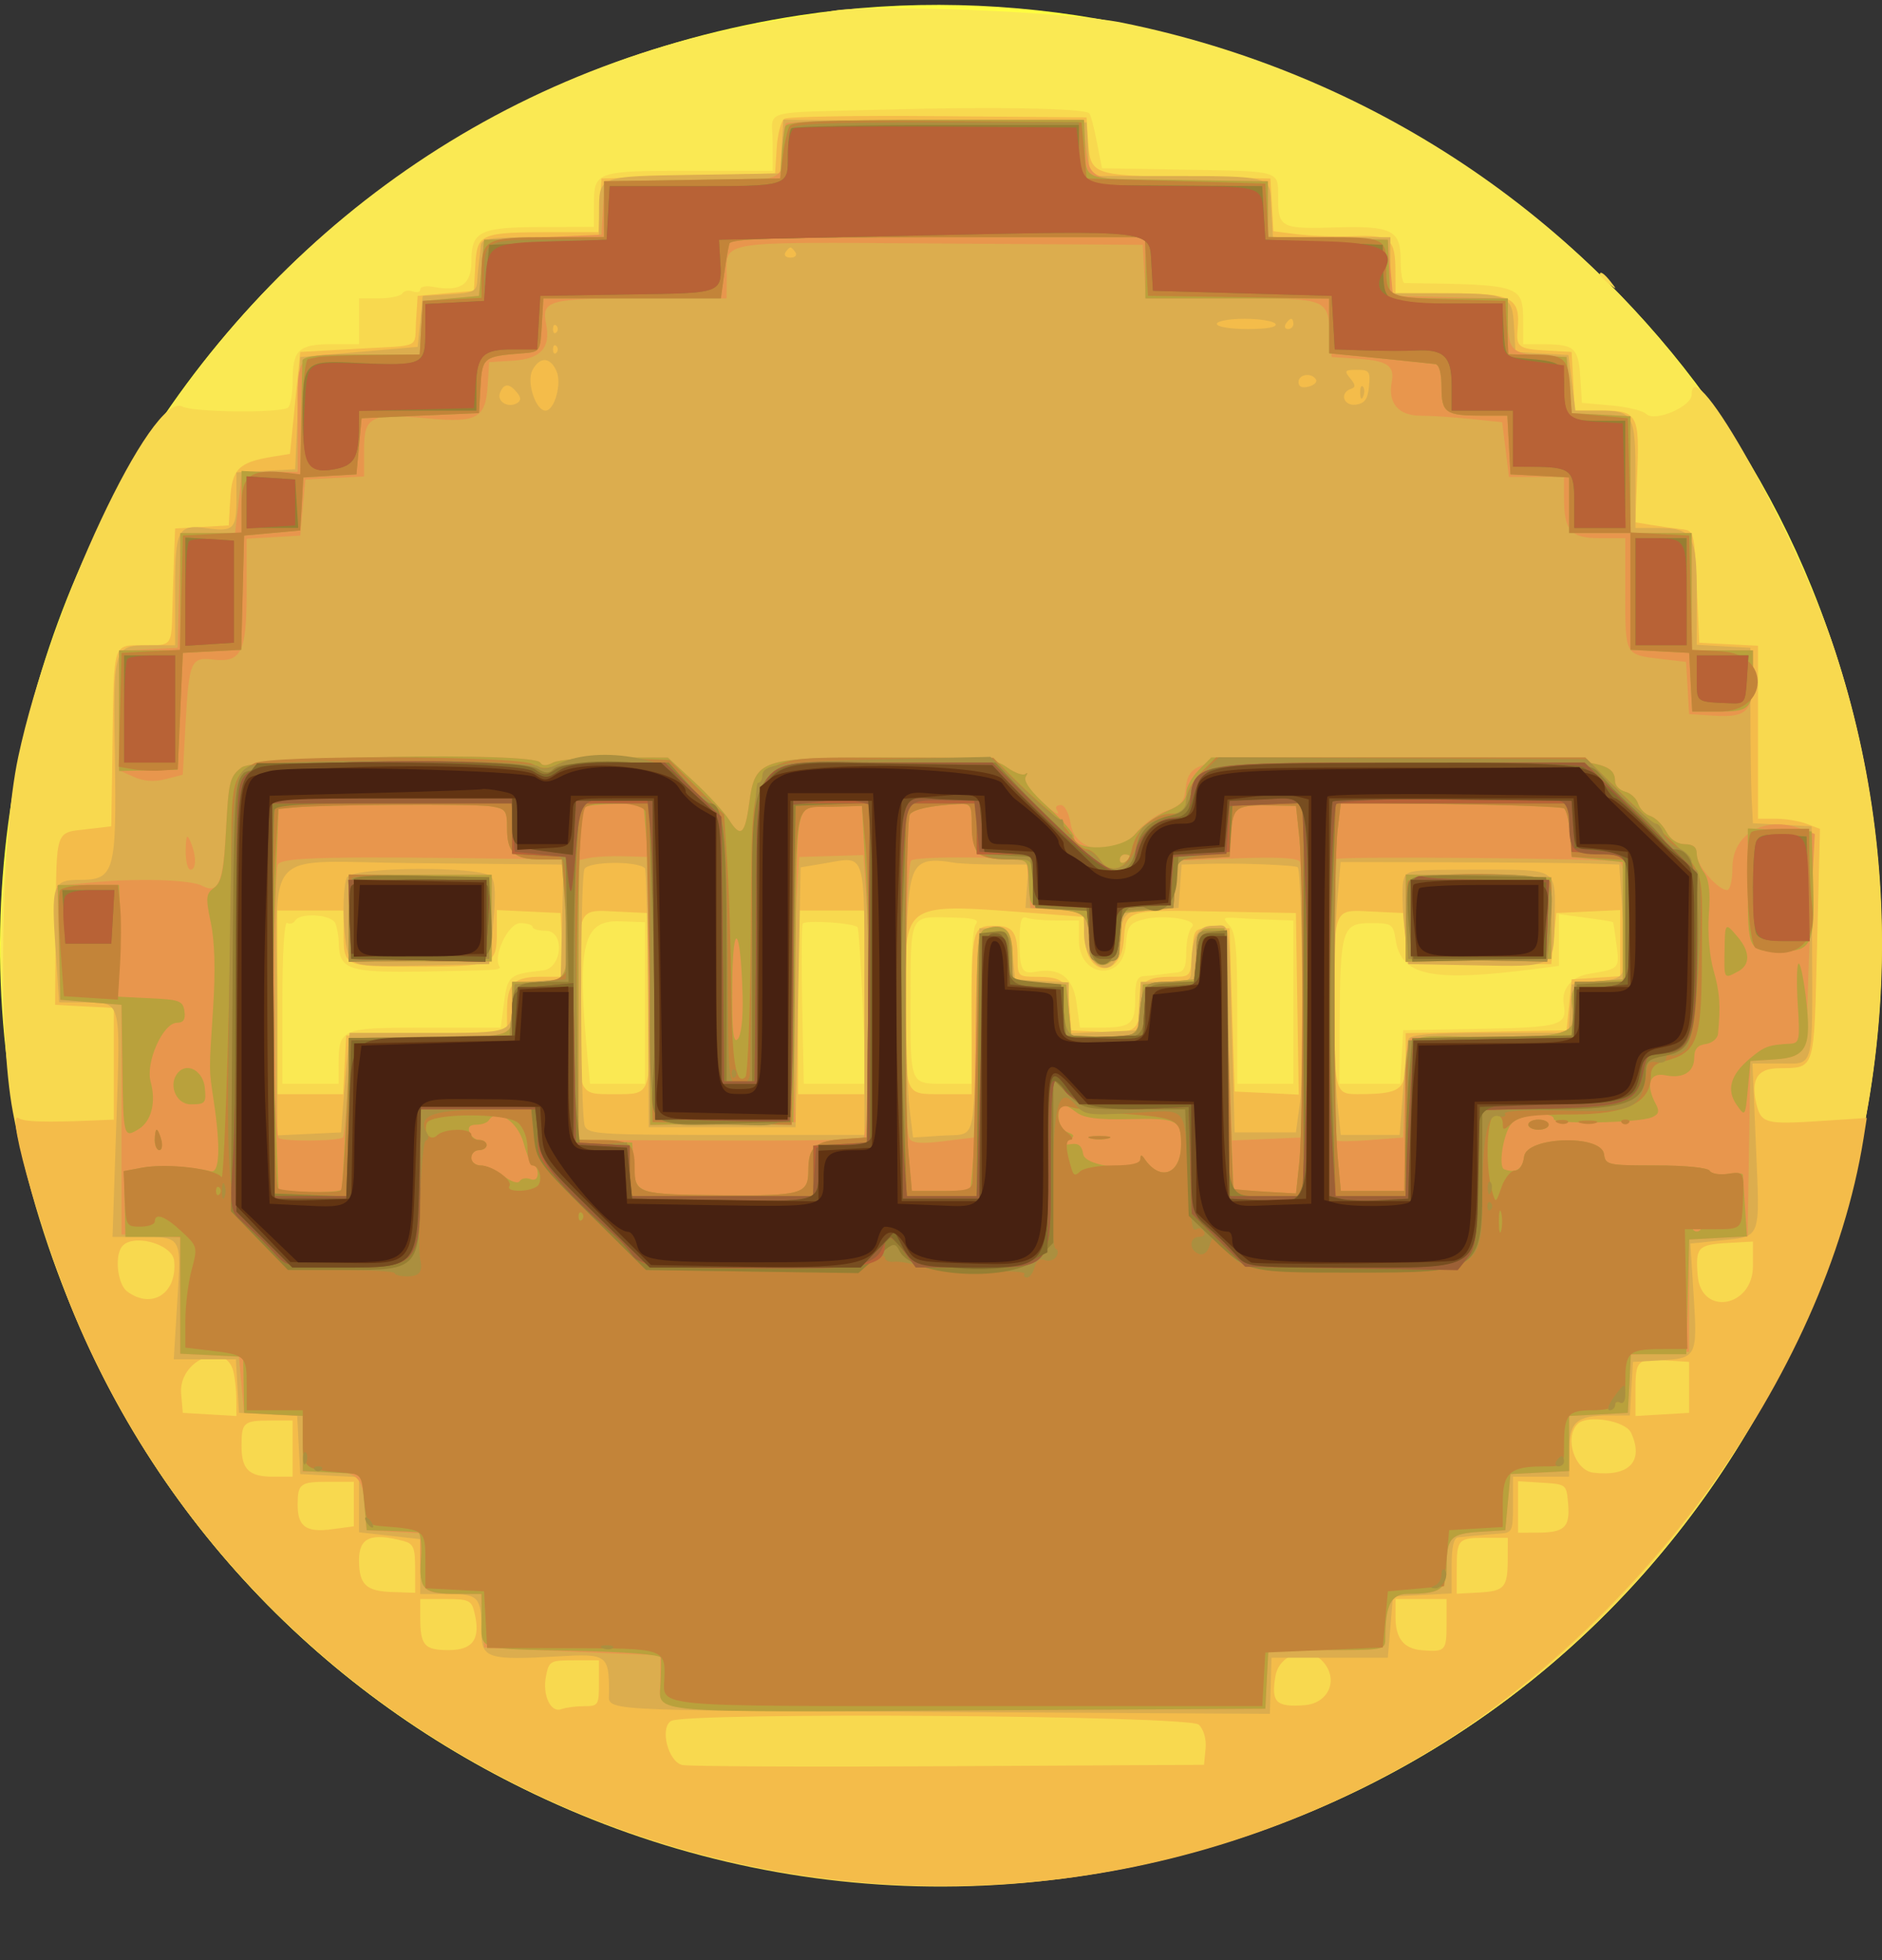 <svg width="24" height="25" viewBox="0 0 24 25" fill="none" xmlns="http://www.w3.org/2000/svg">
<rect x="0" y="0" width="24" height="25" fill="#333333" stroke="none"/>
<path fill-rule="evenodd" clip-rule="evenodd" d="M10.206 0.194C2.52 1.361 -2.033 9.403 0.896 16.638C3.358 22.721 10.407 25.654 16.576 23.163C22.665 20.703 25.601 13.66 23.106 7.497C21.068 2.46 15.615 -0.627 10.206 0.194Z" fill="#FFFF40"/>
<path fill-rule="evenodd" clip-rule="evenodd" d="M10.633 0.137C10.544 0.152 10.192 0.212 9.852 0.269C2.424 1.52 -1.972 9.554 0.896 16.639C3.358 22.722 10.407 25.655 16.576 23.163C23.549 20.346 26.184 11.666 21.971 5.389C20.201 2.751 17.461 0.927 14.309 0.289C13.626 0.15 11.148 0.048 10.633 0.137Z" fill="#FAE953"/>
<path fill-rule="evenodd" clip-rule="evenodd" d="M11.318 1.397C9.642 1.443 9.853 1.382 9.853 1.821V2.178H8.791C7.598 2.178 7.574 2.187 7.574 2.614V2.894L6.906 2.896C6.113 2.898 6.011 2.949 6.011 3.339C6.011 3.632 5.868 3.725 5.521 3.658C5.432 3.641 5.36 3.656 5.36 3.691C5.36 3.725 5.317 3.737 5.264 3.717C5.211 3.697 5.151 3.708 5.13 3.743C5.109 3.777 4.976 3.805 4.835 3.805H4.578V4.097V4.39H4.233C3.809 4.39 3.732 4.461 3.732 4.855C3.732 5.024 3.704 5.18 3.67 5.201C3.558 5.27 2.462 5.258 2.327 5.186C1.942 4.98 0.637 7.762 0.233 9.651C0.008 10.701 -0.029 13.162 0.164 14.181C1.599 21.742 9.453 26.039 16.576 23.162C22.354 20.828 25.364 14.272 23.401 8.299C22.923 6.845 21.573 4.431 21.573 5.031C21.573 5.188 21.101 5.388 20.99 5.278C20.95 5.237 20.75 5.19 20.545 5.171L20.173 5.138L20.153 4.814C20.129 4.44 20.079 4.393 19.701 4.391L19.424 4.39L19.424 4.114C19.422 3.632 19.413 3.63 17.911 3.61C17.884 3.61 17.862 3.479 17.862 3.319C17.862 2.934 17.75 2.878 17.024 2.901C16.341 2.923 16.299 2.901 16.299 2.53C16.299 2.169 16.354 2.185 15.094 2.164L14.053 2.146L13.987 1.81C13.952 1.625 13.908 1.46 13.89 1.444C13.819 1.381 12.68 1.36 11.318 1.397ZM20.401 3.504C20.401 3.517 20.453 3.569 20.515 3.618C20.619 3.699 20.621 3.696 20.54 3.593C20.455 3.485 20.401 3.45 20.401 3.504ZM4.278 11.779C4.3 11.836 4.319 11.945 4.32 12.023C4.325 12.369 4.442 12.408 5.425 12.391C6.36 12.375 6.397 12.373 6.368 12.325C6.284 12.19 6.484 11.774 6.633 11.774C6.721 11.774 6.792 11.796 6.792 11.823C6.792 11.849 6.867 11.871 6.959 11.871C7.207 11.871 7.173 12.35 6.922 12.377C6.494 12.425 6.473 12.443 6.428 12.783L6.385 13.107H5.419C4.337 13.107 4.318 13.116 4.318 13.591V13.823H3.96H3.601V12.778C3.601 12.15 3.626 11.748 3.662 11.771C3.695 11.792 3.741 11.779 3.764 11.742C3.831 11.634 4.234 11.663 4.278 11.779ZM12.443 11.79C12.402 11.84 12.38 12.258 12.387 12.848L12.398 13.823H12.044C11.604 13.823 11.61 13.839 11.612 12.793C11.613 11.656 11.597 11.692 12.098 11.701C12.42 11.707 12.495 11.727 12.443 11.79ZM13.472 11.741H13.759V11.991C13.759 12.472 14.323 12.525 14.358 12.048C14.376 11.815 14.402 11.776 14.573 11.729C14.834 11.656 15.296 11.729 15.198 11.826C15.159 11.865 15.127 12.009 15.127 12.145C15.127 12.332 15.1 12.395 15.013 12.403C14.95 12.409 14.855 12.421 14.801 12.429C14.748 12.437 14.652 12.446 14.59 12.45C14.499 12.455 14.476 12.517 14.476 12.743C14.476 13.063 14.42 13.107 14.021 13.107H13.772L13.727 12.784C13.683 12.464 13.509 12.335 13.204 12.395C13.037 12.428 13.004 12.368 13.002 12.032C13.002 11.749 13.021 11.679 13.093 11.706C13.143 11.726 13.314 11.741 13.472 11.741ZM16.218 11.731L16.494 11.741V12.782V13.823H16.136H15.778V12.869C15.778 12.106 15.758 11.892 15.679 11.805C15.588 11.705 15.595 11.697 15.761 11.708C15.86 11.715 16.065 11.726 16.218 11.731ZM20.57 11.762C20.575 11.768 20.595 11.9 20.615 12.055C20.653 12.357 20.654 12.356 20.262 12.421C20.041 12.457 19.909 12.615 19.941 12.805C19.986 13.079 19.906 13.103 18.884 13.122L17.894 13.14L17.875 13.482L17.855 13.823H17.468H17.08L17.084 13.059C17.09 11.86 17.116 11.774 17.472 11.774C17.751 11.774 17.765 11.783 17.797 11.984C17.869 12.451 18.251 12.53 19.604 12.355L19.88 12.319V11.989V11.659L20.221 11.705C20.408 11.729 20.566 11.755 20.57 11.762ZM8.225 12.793V13.823H7.874H7.524L7.486 13.416C7.359 12.05 7.438 11.734 7.902 11.751L8.225 11.762V12.793ZM10.936 11.826C10.949 11.839 10.979 12.294 11.002 12.836L11.045 13.823H10.647H10.25L10.23 12.831C10.22 12.285 10.222 11.813 10.236 11.782C10.258 11.731 10.879 11.77 10.936 11.826Z" fill="#F8D94F"/>
<path fill-rule="evenodd" clip-rule="evenodd" d="M10.002 1.515C9.96 1.542 9.916 1.71 9.905 1.888L9.884 2.212L8.777 2.245L7.67 2.277L7.651 2.619L7.631 2.961H7.057C6.127 2.961 6.085 2.978 6.062 3.375L6.043 3.709L5.684 3.741L5.326 3.774L5.306 4.083C5.282 4.455 5.395 4.401 4.545 4.449L3.829 4.489L3.763 5.139L3.698 5.789L3.47 5.826C3.045 5.896 2.958 5.983 2.937 6.36L2.917 6.701L2.575 6.721L2.233 6.74L2.219 7.111C2.212 7.315 2.202 7.613 2.198 7.774C2.186 8.241 2.195 8.23 1.841 8.23C1.433 8.23 1.454 8.167 1.435 9.466L1.419 10.539L1.113 10.575C0.7 10.622 0.72 10.562 0.711 11.756L0.703 12.816L1.077 12.836L1.452 12.855V13.568V14.28L1.208 14.29C0.586 14.317 0.306 14.309 0.237 14.261C0.053 14.134 0.584 15.948 1.023 16.947C3.85 23.376 11.787 25.985 17.935 22.507C20.866 20.849 23.281 17.54 23.765 14.519L23.806 14.259L23.194 14.299C22.522 14.343 22.458 14.326 22.399 14.083C22.323 13.774 22.409 13.63 22.671 13.625C23.156 13.615 23.131 13.694 23.172 12.051L23.209 10.572L23.038 10.507C22.944 10.471 22.766 10.442 22.643 10.442H22.419V9.339V8.236L22.045 8.217L21.67 8.197L21.638 7.482C21.606 6.776 21.603 6.766 21.442 6.749C21.353 6.739 21.184 6.716 21.067 6.697L20.854 6.662L20.878 6.064C20.91 5.29 20.882 5.237 20.434 5.237H20.081L20.062 4.863L20.042 4.489L19.701 4.47C19.365 4.45 19.331 4.423 19.354 4.191C19.39 3.8 19.28 3.741 18.514 3.741H17.796L17.795 3.465C17.793 3.043 17.737 2.995 17.262 3.012C17.037 3.02 16.714 3.009 16.546 2.988L16.239 2.949L16.22 2.613L16.201 2.277L15.131 2.259C13.928 2.239 13.904 2.23 13.876 1.801L13.856 1.497L11.968 1.481C10.929 1.472 10.045 1.487 10.002 1.515ZM4.382 11.868C4.382 12.337 4.365 12.328 5.32 12.328C6.294 12.328 6.336 12.31 6.336 11.889V11.607L6.743 11.626L7.149 11.645L7.169 12.052L7.188 12.458H6.905C6.55 12.458 6.466 12.542 6.466 12.893V13.171L5.44 13.189L4.415 13.207L4.395 13.581L4.376 13.955H3.956H3.536V12.784V11.613H3.959H4.382V11.868ZM8.275 12.653C8.3 13.995 8.313 13.955 7.839 13.955C7.362 13.955 7.377 13.995 7.377 12.784C7.377 11.559 7.36 11.602 7.858 11.626L8.256 11.645L8.275 12.653ZM11.024 12.784V13.955H10.601H10.177V12.784V11.613H10.601H11.024V12.784ZM13.316 11.656L13.817 11.694L13.837 11.995C13.868 12.472 14.301 12.465 14.332 11.987C14.357 11.601 14.352 11.602 15.582 11.627L16.526 11.645L16.544 12.803L16.562 13.961L16.153 13.941L15.745 13.922L15.712 12.881L15.68 11.84H15.452C15.226 11.84 15.224 11.843 15.204 12.149C15.184 12.453 15.18 12.458 14.965 12.458C14.613 12.458 14.54 12.512 14.539 12.774C14.537 13.139 14.481 13.184 14.046 13.161L13.661 13.141L13.64 12.85C13.616 12.514 13.559 12.461 13.222 12.459C12.987 12.458 12.977 12.449 12.977 12.236C12.977 11.888 12.922 11.808 12.684 11.808C12.4 11.808 12.391 11.843 12.391 12.984V13.955H12.008C11.529 13.955 11.545 13.995 11.545 12.784C11.545 11.465 11.464 11.516 13.316 11.656ZM17.926 11.97L17.959 12.296H18.87H19.782L19.814 11.97L19.847 11.645L20.254 11.626L20.661 11.607V12.029V12.451L20.352 12.471L20.042 12.491L20.01 12.816L19.977 13.141L18.952 13.159L17.926 13.177V13.525C17.926 13.907 17.858 13.955 17.306 13.955C17.024 13.955 17.015 13.918 17.015 12.784C17.015 11.559 16.997 11.602 17.495 11.626L17.893 11.645L17.926 11.97ZM2.221 16.082C2.261 16.495 1.94 16.705 1.623 16.473C1.506 16.388 1.46 16.051 1.546 15.912C1.664 15.722 2.199 15.857 2.221 16.082ZM22.354 16.149C22.354 16.675 21.693 16.79 21.65 16.271C21.62 15.911 21.651 15.876 22.02 15.854L22.354 15.835V16.149ZM2.974 17.484C2.995 17.564 3.013 17.727 3.014 17.845L3.015 18.06L2.673 18.04L2.331 18.02L2.31 17.772C2.276 17.353 2.869 17.095 2.974 17.484ZM21.54 17.695V18.02L21.198 18.04L20.856 18.06V17.742C20.856 17.349 20.878 17.327 21.245 17.351L21.54 17.37V17.695ZM3.731 18.476V18.834H3.483C3.174 18.834 3.08 18.742 3.08 18.441C3.08 18.141 3.106 18.118 3.449 18.118H3.731V18.476ZM20.801 18.276C20.966 18.638 20.777 18.837 20.319 18.783C20.081 18.755 19.945 18.335 20.118 18.162C20.242 18.038 20.73 18.12 20.801 18.276ZM4.512 19.183V19.467L4.237 19.504C3.904 19.549 3.796 19.472 3.796 19.194C3.796 18.921 3.826 18.899 4.198 18.899H4.512V19.183ZM19.998 19.185C20.022 19.481 19.951 19.547 19.603 19.548L19.359 19.549V19.22V18.892L19.668 18.911C19.977 18.931 19.977 18.932 19.998 19.185ZM5.147 19.655C5.273 19.689 5.294 19.738 5.294 20.005V20.315L4.998 20.305C4.667 20.294 4.58 20.21 4.578 19.902C4.577 19.61 4.73 19.544 5.147 19.655ZM19.227 19.891C19.226 20.249 19.186 20.294 18.854 20.312L18.577 20.327V20.014C18.577 19.632 18.593 19.614 18.946 19.614H19.228L19.227 19.891ZM6.048 20.558C6.134 20.899 6.036 21.046 5.723 21.046C5.408 21.046 5.359 20.988 5.359 20.617V20.395H5.683C5.975 20.395 6.012 20.411 6.048 20.558ZM18.447 20.72C18.447 21.057 18.432 21.072 18.127 21.047C17.902 21.028 17.796 20.894 17.796 20.627V20.395H18.121H18.447V20.72ZM16.881 21.204C17.072 21.434 16.938 21.727 16.631 21.749C16.271 21.775 16.208 21.711 16.265 21.377C16.314 21.087 16.695 20.98 16.881 21.204ZM7.638 21.468C7.638 21.748 7.63 21.761 7.448 21.761C7.343 21.761 7.214 21.778 7.16 21.799C7.022 21.851 6.914 21.619 6.963 21.376C7.001 21.185 7.018 21.176 7.32 21.176H7.638V21.468ZM15.288 21.997C15.352 22.061 15.386 22.183 15.374 22.306L15.354 22.509L12.098 22.527C10.308 22.537 8.778 22.53 8.699 22.511C8.52 22.467 8.412 22.042 8.557 21.95C8.741 21.834 15.169 21.878 15.288 21.997Z" fill="#F4BC4A"/>
<path fill-rule="evenodd" clip-rule="evenodd" d="M9.969 1.87L9.95 2.212L8.845 2.23C7.613 2.25 7.641 2.239 7.639 2.717L7.638 3.026H6.889C6.223 3.026 6.139 3.038 6.131 3.139C6.125 3.202 6.115 3.297 6.108 3.351C6.1 3.404 6.09 3.513 6.085 3.591C6.076 3.716 6.033 3.737 5.733 3.754L5.391 3.774L5.359 4.099L5.326 4.424L4.578 4.489L3.829 4.554L3.796 5.27L3.764 5.985L3.389 6.005L3.015 6.025V6.379C3.015 6.748 2.976 6.784 2.632 6.736C2.269 6.686 2.233 6.756 2.233 7.516V8.23H1.916C1.445 8.23 1.443 8.235 1.465 9.644C1.488 11.116 1.459 11.222 1.025 11.222C0.671 11.222 0.652 11.275 0.709 12.115L0.754 12.784L1.054 12.785C1.556 12.786 1.537 12.719 1.483 14.337L1.435 15.776H1.764C2.326 15.776 2.313 15.755 2.261 16.598L2.216 17.337H2.612H3.008L3.028 17.679L3.047 18.02L3.419 18.04L3.79 18.059L3.809 18.43L3.829 18.801L4.203 18.821L4.578 18.84V19.192V19.543L4.968 19.587L5.359 19.631V19.98V20.33H5.71C6.107 20.33 6.14 20.368 6.14 20.816C6.14 21.152 6.22 21.177 7.122 21.126C7.741 21.09 7.765 21.108 7.767 21.578C7.769 21.828 7.493 21.811 12.03 21.836L16.194 21.859L16.205 21.501L16.215 21.143H16.957H17.698L17.731 20.753L17.763 20.362L18.138 20.343L18.512 20.323V19.969C18.512 19.732 18.539 19.612 18.594 19.608C18.638 19.604 18.734 19.595 18.805 19.587C18.877 19.58 19.016 19.568 19.115 19.561C19.287 19.55 19.294 19.535 19.294 19.192V18.834H19.652H20.01V18.511C20.01 18.136 20.103 18.053 20.523 18.053H20.785L20.804 17.712L20.824 17.37L21.181 17.35C21.637 17.324 21.648 17.302 21.598 16.518L21.556 15.861L21.921 15.823C22.468 15.767 22.444 15.829 22.393 14.628L22.348 13.564H22.702C23.144 13.564 23.114 13.683 23.108 11.97L23.103 10.539L22.729 10.52L22.354 10.5L22.338 10.194C22.33 10.026 22.322 9.523 22.322 9.076L22.322 8.262L21.98 8.243L21.638 8.223V7.581C21.638 6.823 21.586 6.734 21.145 6.734H20.856V6.064C20.856 5.289 20.828 5.237 20.395 5.237H20.09L20.046 4.883L20.001 4.528L19.664 4.509L19.326 4.489L19.307 4.155C19.284 3.758 19.242 3.741 18.309 3.741H17.731V3.383V3.026H16.982H16.233L16.222 2.847C16.216 2.748 16.209 2.609 16.206 2.538C16.195 2.257 16.145 2.245 14.996 2.245H13.896L13.876 1.903L13.857 1.562L11.923 1.545L9.989 1.527L9.969 1.87ZM10.145 3.221C10.167 3.256 10.138 3.286 10.08 3.286C10.022 3.286 9.993 3.256 10.015 3.221C10.037 3.185 10.066 3.156 10.08 3.156C10.094 3.156 10.123 3.185 10.145 3.221ZM16.266 4.131C16.291 4.172 16.158 4.197 15.912 4.197C15.692 4.197 15.517 4.168 15.517 4.131C15.517 4.096 15.676 4.066 15.871 4.066C16.066 4.066 16.244 4.096 16.266 4.131ZM16.494 4.131C16.494 4.167 16.463 4.197 16.425 4.197C16.387 4.197 16.374 4.167 16.396 4.131C16.418 4.096 16.449 4.066 16.465 4.066C16.481 4.066 16.494 4.096 16.494 4.131ZM7.095 4.24C7.071 4.264 7.052 4.244 7.052 4.197C7.052 4.149 7.071 4.129 7.095 4.153C7.119 4.177 7.119 4.216 7.095 4.24ZM7.095 4.5C7.071 4.524 7.052 4.504 7.052 4.457C7.052 4.409 7.071 4.39 7.095 4.413C7.119 4.437 7.119 4.476 7.095 4.5ZM7.096 4.731C7.168 4.891 7.072 5.237 6.956 5.237C6.83 5.237 6.711 4.867 6.79 4.72C6.883 4.546 7.016 4.551 7.096 4.731ZM17.458 4.928C17.443 5.09 17.404 5.145 17.291 5.161C17.134 5.183 17.078 5.01 17.226 4.961C17.29 4.939 17.288 4.909 17.218 4.825C17.139 4.729 17.148 4.717 17.304 4.717C17.462 4.717 17.477 4.737 17.458 4.928ZM16.782 4.84C16.802 4.871 16.759 4.913 16.688 4.931C16.604 4.953 16.559 4.933 16.559 4.873C16.559 4.773 16.725 4.748 16.782 4.84ZM6.591 5.004C6.646 5.07 6.647 5.108 6.596 5.14C6.483 5.21 6.334 5.123 6.376 5.012C6.424 4.888 6.493 4.885 6.591 5.004ZM17.345 5.015C17.348 5.091 17.364 5.106 17.385 5.054C17.404 5.007 17.401 4.951 17.38 4.93C17.358 4.908 17.343 4.947 17.345 5.015ZM6.973 11.025L7.186 11.027L7.168 11.759L7.15 12.491L6.84 12.511C6.537 12.53 6.531 12.534 6.531 12.749C6.531 13.183 6.553 13.174 5.455 13.174H4.458L4.42 13.581C4.399 13.804 4.375 14.09 4.366 14.215L4.35 14.443L3.943 14.462L3.536 14.481V12.785C3.536 10.757 3.308 10.99 5.274 11.009C6.091 11.017 6.855 11.024 6.973 11.025ZM8.224 11.073C8.242 11.09 8.26 11.84 8.264 12.74L8.272 14.377H9.208H10.145L10.178 12.72L10.21 11.063L10.529 11.009C11.054 10.921 11.024 10.816 11.024 12.749V14.475H9.264C7.649 14.475 7.5 14.466 7.457 14.361C7.398 14.218 7.395 11.227 7.453 11.085C7.494 10.987 8.118 10.977 8.224 11.073ZM12.706 11.026L13.118 11.027L13.097 11.304L13.077 11.58L13.451 11.6L13.824 11.619V11.901C13.824 12.346 14.226 12.528 14.265 12.1C14.308 11.636 14.32 11.621 14.687 11.6L15.029 11.58L15.049 11.304L15.069 11.027L15.374 11.018C15.79 11.005 16.521 11.033 16.55 11.062C16.604 11.116 16.629 13.689 16.579 14.052L16.526 14.443H16.135H15.745L15.709 13.141C15.667 11.647 15.697 11.808 15.46 11.808C15.266 11.808 15.191 11.963 15.191 12.369C15.191 12.511 15.165 12.523 14.869 12.523H14.547L14.527 12.832L14.508 13.141L14.068 13.161L13.629 13.18V12.855V12.53L13.287 12.511L12.945 12.491L12.912 12.166C12.881 11.855 12.871 11.84 12.684 11.84H12.489L12.449 13.127C12.403 14.611 12.454 14.456 12.001 14.485L11.643 14.508L11.6 14.15C11.544 13.673 11.536 12.015 11.587 11.47C11.631 11.005 11.727 10.928 12.164 11.003C12.235 11.015 12.479 11.026 12.706 11.026ZM20.28 11.014L20.649 11.027L20.695 11.713C20.749 12.495 20.758 12.474 20.349 12.521L20.043 12.556L20.023 12.865L20.003 13.174H18.995C18.246 13.174 17.981 13.195 17.961 13.255C17.947 13.3 17.916 13.593 17.892 13.906L17.849 14.475H17.474H17.098L17.056 14.075C17.003 13.565 17.002 12.101 17.055 11.476L17.096 10.995L18.504 10.998C19.279 11 20.078 11.007 20.28 11.014ZM4.422 11.195C4.35 11.381 4.38 12.106 4.464 12.22C4.536 12.318 4.654 12.33 5.392 12.314L6.238 12.296L6.289 11.784C6.324 11.426 6.317 11.246 6.264 11.182C6.147 11.041 4.476 11.053 4.422 11.195ZM17.895 11.239C17.877 11.319 17.884 11.59 17.91 11.84L17.959 12.296L18.805 12.312C19.838 12.332 19.813 12.346 19.825 11.732C19.837 11.062 19.884 11.092 18.835 11.092C17.948 11.092 17.928 11.095 17.895 11.239Z" fill="#DCAD4E"/>
<path fill-rule="evenodd" clip-rule="evenodd" d="M10.025 1.573C10.002 1.597 9.982 1.754 9.982 1.924C9.982 2.316 10.003 2.31 8.743 2.31H7.71L7.69 2.651L7.67 2.993L6.922 3.026L6.173 3.058L6.14 3.416L6.108 3.774L5.75 3.806L5.391 3.839L5.372 4.18L5.352 4.522H4.614C3.743 4.522 3.796 4.466 3.796 5.373V6.018H3.441H3.086L3.042 6.408L2.998 6.799H2.65H2.303L2.284 7.531L2.266 8.262L1.891 8.282L1.517 8.301V9.063V9.824L1.707 9.909C1.836 9.966 1.967 9.975 2.114 9.937L2.331 9.881L2.366 9.234C2.41 8.436 2.434 8.379 2.713 8.412C3.08 8.454 3.145 8.324 3.145 7.546V6.871L3.487 6.851L3.829 6.831L3.861 6.473L3.894 6.116L4.268 6.096L4.643 6.077V5.729C4.643 5.309 4.727 5.269 5.46 5.337C6.078 5.395 6.192 5.334 6.218 4.928L6.238 4.619L6.547 4.6C6.897 4.577 7.025 4.435 6.964 4.133C6.904 3.83 6.991 3.806 8.172 3.806H9.266L9.267 3.53C9.268 3.061 9.098 3.087 11.972 3.106L14.573 3.123L14.592 3.465L14.612 3.806H15.708C16.936 3.806 16.928 3.804 16.961 4.263L16.982 4.554L17.306 4.575C17.691 4.599 17.788 4.664 17.748 4.873C17.697 5.141 17.834 5.302 18.114 5.302C18.251 5.302 18.541 5.321 18.759 5.344L19.156 5.385L19.2 5.734L19.243 6.083H19.594H19.945V6.348C19.945 6.771 20.027 6.864 20.403 6.864H20.726V7.575C20.726 8.362 20.719 8.35 21.177 8.404L21.501 8.442L21.521 8.775L21.54 9.108L21.854 9.128C22.272 9.155 22.354 9.075 22.354 8.645V8.295H21.963H21.573V7.547V6.799H21.182H20.791V6.054V5.309L20.417 5.289L20.042 5.27L20.01 4.912L19.977 4.554L19.653 4.534C19.279 4.51 19.231 4.46 19.229 4.085L19.228 3.81L18.496 3.792L17.763 3.774L17.731 3.416L17.698 3.058L16.933 3.04L16.168 3.021V2.666V2.31L15.11 2.309C13.889 2.308 13.898 2.311 13.846 1.866L13.806 1.529H11.937C10.91 1.529 10.049 1.549 10.025 1.573ZM3.08 9.789C2.93 9.903 2.914 9.967 2.883 10.566C2.846 11.264 2.786 11.409 2.577 11.297C2.429 11.218 1.726 11.199 1.141 11.258L0.731 11.299L0.75 12.025L0.768 12.751L1.159 12.784L1.55 12.816V14.28V15.744L1.924 15.763L2.298 15.783V16.524V17.266L2.673 17.285L3.047 17.305L3.08 17.663L3.112 18.02L3.487 18.04L3.861 18.059V18.414V18.769H4.179C4.556 18.769 4.627 18.837 4.654 19.225L4.675 19.517L5.017 19.536L5.359 19.556V19.904C5.359 20.297 5.397 20.33 5.849 20.33H6.133L6.153 20.671L6.173 21.013L7.052 21.054C7.535 21.077 8.041 21.099 8.175 21.103L8.419 21.111V21.435C8.419 21.862 8.109 21.832 12.424 21.812L16.135 21.794L16.155 21.42L16.174 21.046H16.92C17.661 21.046 17.666 21.045 17.666 20.891C17.666 20.473 17.738 20.33 17.951 20.329C18.37 20.327 18.447 20.274 18.448 19.981C18.449 19.612 18.498 19.561 18.872 19.537L19.196 19.517L19.228 19.159L19.261 18.801L19.635 18.782L20.01 18.762V18.411V18.059L20.384 18.04L20.759 18.02L20.778 17.649L20.797 17.279L21.169 17.259L21.54 17.24V16.524V15.809L21.913 15.789L22.286 15.77L22.304 14.651L22.321 13.532L22.614 13.511C23.016 13.483 23.036 13.449 23.052 12.731C23.061 12.384 23.084 11.771 23.105 11.369L23.143 10.637L22.972 10.572C22.512 10.397 22.093 10.632 22.093 11.064C22.093 11.223 22.063 11.352 22.025 11.352C21.907 11.352 21.638 11.039 21.638 10.9C21.638 10.804 21.595 10.767 21.486 10.767C21.391 10.767 21.302 10.707 21.247 10.605C21.2 10.517 21.109 10.427 21.044 10.407C20.98 10.387 20.911 10.316 20.89 10.25C20.869 10.184 20.794 10.115 20.724 10.097C20.653 10.079 20.596 10.019 20.596 9.965C20.596 9.693 20.306 9.661 17.827 9.661C15.217 9.661 15.165 9.669 15.114 10.096C15.099 10.226 15.039 10.286 14.875 10.341C14.755 10.382 14.579 10.509 14.484 10.624C14.222 10.945 13.712 10.874 13.654 10.509C13.631 10.369 13.579 10.268 13.527 10.268C13.479 10.268 13.454 10.293 13.472 10.322C13.539 10.43 13.443 10.373 13.24 10.183C13.111 10.063 13.051 9.958 13.08 9.907C13.107 9.861 13.105 9.845 13.076 9.871C13.048 9.896 12.943 9.86 12.844 9.789C12.679 9.672 12.553 9.661 11.299 9.661C9.69 9.661 9.628 9.682 9.552 10.251C9.5 10.645 9.444 10.69 9.298 10.457C9.236 10.359 9.035 10.14 8.851 9.97L8.517 9.662L7.845 9.661C7.476 9.661 7.119 9.69 7.051 9.726C6.97 9.77 6.916 9.77 6.889 9.726C6.804 9.588 3.265 9.646 3.08 9.789ZM2.368 10.848C2.366 10.982 2.393 11.092 2.429 11.092C2.506 11.092 2.506 10.915 2.429 10.734C2.384 10.63 2.372 10.653 2.368 10.848ZM6.798 10.957L7.163 10.962L7.206 11.58C7.268 12.46 7.244 12.523 6.849 12.523H6.531V12.842C6.531 13.235 6.579 13.217 5.425 13.234C4.906 13.242 4.477 13.254 4.472 13.26C4.467 13.266 4.448 13.543 4.431 13.875C4.414 14.207 4.388 14.491 4.373 14.506C4.323 14.556 3.601 14.562 3.552 14.513C3.493 14.454 3.485 11.167 3.544 11.027C3.583 10.932 4.221 10.918 6.798 10.957ZM8.274 12.639L8.291 14.348L9.218 14.33L10.145 14.312L10.121 13.367C10.108 12.848 10.119 12.087 10.145 11.676L10.192 10.93L10.602 10.918L11.012 10.906L11.059 11.666C11.102 12.351 11.068 14.452 11.014 14.507C10.979 14.541 10.4 14.552 8.826 14.546L7.377 14.54V12.756V10.971L7.524 10.941C7.604 10.925 7.802 10.916 7.963 10.921L8.256 10.93L8.274 12.639ZM13.088 10.99C13.095 10.995 13.11 11.13 13.121 11.29L13.141 11.58L13.465 11.601C13.833 11.624 13.886 11.677 13.888 12.019C13.89 12.445 14.265 12.384 14.292 11.954L14.312 11.645L14.638 11.613L14.963 11.58L14.983 11.279L15.002 10.978L15.764 10.948C16.274 10.928 16.542 10.941 16.575 10.989C16.601 11.028 16.616 11.835 16.607 12.784L16.591 14.508L16.152 14.527L15.712 14.546L15.704 14.332C15.7 14.214 15.678 13.605 15.655 12.979L15.614 11.84H15.452C15.304 11.84 15.286 11.871 15.256 12.166L15.224 12.491L14.898 12.523L14.573 12.556L14.553 12.865C14.53 13.216 14.452 13.263 13.949 13.227L13.661 13.207L13.629 12.881L13.596 12.556L13.254 12.536L12.912 12.517V12.202C12.912 11.867 12.819 11.767 12.579 11.843C12.469 11.878 12.458 11.985 12.441 13.194L12.424 14.507L12.037 14.555C11.755 14.591 11.635 14.582 11.598 14.523C11.511 14.386 11.533 11.065 11.621 10.976C11.683 10.915 13.001 10.927 13.088 10.99ZM14.41 10.926C14.41 10.942 14.38 10.973 14.345 10.995C14.309 11.017 14.28 11.004 14.28 10.966C14.28 10.928 14.309 10.897 14.345 10.897C14.38 10.897 14.41 10.91 14.41 10.926ZM20.64 10.99C20.711 11.017 20.726 11.181 20.712 11.758L20.694 12.491L20.401 12.512C20.063 12.536 20.009 12.595 20.056 12.89C20.105 13.188 19.958 13.232 18.925 13.229C18.465 13.228 18.053 13.23 18.01 13.233C17.955 13.237 17.925 13.434 17.912 13.873L17.893 14.508L17.481 14.54C17.255 14.558 17.057 14.561 17.042 14.546C17.006 14.51 17.006 10.992 17.041 10.957C17.081 10.917 20.534 10.949 20.64 10.99ZM4.447 11.71V12.263H5.359H6.27V11.71V11.157H5.359H4.447V11.71ZM17.926 11.71V12.267L18.854 12.249L19.782 12.231V11.71V11.19L18.854 11.172L17.926 11.154V11.71Z" fill="#E8964D"/>
<path fill-rule="evenodd" clip-rule="evenodd" d="M10.015 1.611C10 1.655 9.978 1.824 9.968 1.985L9.95 2.277L8.827 2.295L7.703 2.313V2.667V3.021L6.938 3.04L6.173 3.058L6.141 3.416L6.108 3.774L5.75 3.806L5.392 3.839L5.372 4.18L5.352 4.522H4.607C4.057 4.522 3.86 4.543 3.856 4.603C3.854 4.648 3.846 4.992 3.84 5.367L3.829 6.051L3.455 6.028L3.08 6.006V6.402V6.799H2.69H2.299V7.547V8.295H1.908H1.518V9.065V9.834L1.892 9.826L2.266 9.818L2.299 9.072L2.331 8.327L2.704 8.308L3.076 8.289L3.094 7.56L3.113 6.831L3.471 6.799L3.829 6.766L3.849 6.428L3.868 6.09L4.207 6.07L4.545 6.051L4.578 5.693L4.611 5.335L5.359 5.302L6.108 5.27L6.128 4.929C6.149 4.558 6.166 4.545 6.662 4.507C6.888 4.489 6.89 4.487 6.909 4.148L6.929 3.806H8.061H9.193L9.235 3.497C9.257 3.327 9.288 3.152 9.302 3.107C9.322 3.044 9.912 3.026 11.966 3.026H14.606V3.416V3.806H15.778H16.95V4.156V4.507L17.389 4.55C17.631 4.574 17.917 4.603 18.024 4.615C18.132 4.627 18.256 4.64 18.301 4.644C18.353 4.649 18.382 4.756 18.382 4.938C18.382 5.267 18.433 5.302 18.905 5.302H19.222L19.242 5.676L19.262 6.051L19.636 6.07L20.01 6.09V6.444V6.799H20.401H20.792V7.544V8.288L21.166 8.308L21.541 8.327L21.56 8.701L21.58 9.076H21.927C22.322 9.076 22.354 9.038 22.354 8.582V8.295H21.964H21.573V7.547V6.799H21.182H20.792V6.054V5.309L20.417 5.289L20.043 5.27L20.01 4.912L19.978 4.554L19.603 4.535L19.229 4.515V4.161V3.806H18.48C17.927 3.806 17.73 3.785 17.726 3.725C17.724 3.68 17.716 3.512 17.71 3.351L17.699 3.058L16.934 3.04L16.169 3.021V2.667V2.313L15.013 2.295C13.719 2.275 13.856 2.336 13.834 1.773L13.824 1.529H11.934C10.48 1.529 10.037 1.548 10.015 1.611ZM3.08 9.789C2.93 9.904 2.915 9.966 2.883 10.575C2.855 11.111 2.826 11.252 2.731 11.322C2.625 11.399 2.621 11.444 2.689 11.772C2.739 12.013 2.749 12.383 2.717 12.867C2.664 13.691 2.663 13.618 2.727 14.052C2.814 14.634 2.8 14.966 2.69 14.939C2.429 14.875 2.023 14.854 1.814 14.893L1.581 14.937L1.59 15.356L1.599 15.776H1.949H2.299V16.521V17.266L2.7 17.285L3.101 17.305L3.107 17.663L3.113 18.02L3.487 18.04L3.862 18.059V18.411V18.762L4.236 18.782L4.611 18.801L4.643 19.159L4.676 19.517L4.969 19.525C5.13 19.53 5.291 19.538 5.327 19.542C5.364 19.546 5.382 19.691 5.369 19.883C5.341 20.277 5.393 20.328 5.831 20.329L6.141 20.33V20.651C6.141 21.057 6.052 21.027 7.329 21.055C7.988 21.069 8.423 21.104 8.428 21.143C8.433 21.179 8.431 21.331 8.423 21.482C8.403 21.857 8.201 21.84 12.435 21.815L16.136 21.794L16.155 21.42L16.175 21.046H16.921C17.662 21.046 17.666 21.045 17.666 20.891C17.666 20.473 17.739 20.33 17.951 20.329C18.371 20.327 18.448 20.274 18.448 19.981C18.45 19.612 18.499 19.561 18.872 19.537L19.196 19.517L19.229 19.159L19.262 18.801L19.636 18.782L20.01 18.762V18.411V18.059L20.385 18.04L20.759 18.02L20.779 17.646L20.798 17.272H21.151H21.504L21.522 16.541L21.541 15.809L21.909 15.789L22.278 15.77L22.253 15.399C22.24 15.195 22.228 15.009 22.226 14.985C22.225 14.961 22.139 14.955 22.035 14.972C21.93 14.988 21.826 14.971 21.803 14.933C21.778 14.893 21.495 14.865 21.118 14.865C20.501 14.865 20.474 14.86 20.454 14.719C20.418 14.466 19.465 14.497 19.436 14.752C19.418 14.911 19.331 14.967 19.183 14.914C19.102 14.885 19.172 14.446 19.277 14.329C19.383 14.211 19.815 14.167 19.815 14.274C19.815 14.343 20.9 14.323 21.067 14.25C21.154 14.213 21.165 14.174 21.116 14.082C20.983 13.835 21.035 13.675 21.234 13.714C21.466 13.761 21.606 13.674 21.606 13.485C21.606 13.381 21.649 13.33 21.752 13.316C21.833 13.304 21.903 13.246 21.909 13.186C21.943 12.818 21.931 12.653 21.852 12.377C21.8 12.195 21.775 11.9 21.792 11.66C21.813 11.374 21.794 11.216 21.73 11.128C21.68 11.059 21.638 10.949 21.638 10.885C21.638 10.805 21.589 10.767 21.486 10.767C21.391 10.767 21.302 10.707 21.248 10.605C21.201 10.517 21.109 10.427 21.045 10.407C20.981 10.387 20.911 10.316 20.89 10.25C20.87 10.184 20.795 10.115 20.724 10.097C20.654 10.079 20.596 10.019 20.596 9.965C20.596 9.693 20.307 9.661 17.816 9.661H15.446L15.287 9.821C15.199 9.909 15.127 10.04 15.127 10.113C15.127 10.204 15.052 10.275 14.883 10.345C14.748 10.4 14.565 10.533 14.476 10.64C14.304 10.845 13.694 10.869 13.694 10.671C13.694 10.628 13.545 10.458 13.363 10.293C13.146 10.097 13.049 9.963 13.08 9.908C13.107 9.862 13.106 9.845 13.077 9.871C13.049 9.896 12.944 9.86 12.845 9.789C12.679 9.672 12.553 9.661 11.3 9.661C9.691 9.661 9.628 9.682 9.553 10.251C9.5 10.645 9.445 10.69 9.298 10.457C9.236 10.359 9.035 10.14 8.852 9.97L8.517 9.662L7.846 9.661C7.476 9.661 7.119 9.69 7.052 9.726C6.97 9.77 6.917 9.77 6.89 9.726C6.804 9.588 3.266 9.646 3.08 9.789ZM6.255 10.284C6.45 10.315 6.466 10.336 6.466 10.562C6.466 10.875 6.559 10.962 6.893 10.962H7.163L7.207 11.58C7.269 12.46 7.245 12.523 6.85 12.523H6.531V12.842C6.531 13.235 6.579 13.217 5.425 13.234C4.906 13.242 4.477 13.254 4.472 13.26C4.466 13.266 4.44 13.696 4.415 14.215C4.389 14.734 4.363 15.165 4.355 15.173C4.332 15.199 4.097 15.211 3.821 15.201L3.552 15.191L3.505 13.993C3.479 13.334 3.479 12.238 3.505 11.557L3.552 10.319L3.756 10.299C4.134 10.262 6.041 10.251 6.255 10.284ZM8.247 10.744C8.271 11.018 8.29 11.941 8.29 12.795V14.348L9.204 14.33L10.118 14.312L10.142 12.34C10.169 10.09 10.12 10.305 10.611 10.291L10.992 10.279L11.043 11.222C11.072 11.741 11.085 12.693 11.072 13.337L11.049 14.508L10.761 14.528C10.392 14.555 10.308 14.63 10.308 14.931C10.308 15.229 10.224 15.253 9.234 15.245C8.121 15.236 8.104 15.23 8.081 14.875L8.062 14.573L7.72 14.553L7.378 14.533V12.428C7.378 10.804 7.397 10.315 7.459 10.29C7.504 10.272 7.69 10.255 7.873 10.252L8.205 10.246L8.247 10.744ZM12.392 10.526C12.392 10.68 12.427 10.841 12.47 10.884C12.513 10.927 12.674 10.962 12.828 10.962C13.099 10.962 13.108 10.969 13.116 11.174C13.13 11.588 13.123 11.579 13.465 11.601C13.833 11.624 13.887 11.677 13.889 12.019C13.89 12.445 14.265 12.384 14.293 11.954L14.313 11.645L14.638 11.613L14.964 11.58L14.984 11.274L15.003 10.969L15.342 10.949L15.68 10.93L15.7 10.627C15.722 10.289 15.759 10.265 16.234 10.274L16.527 10.279L16.568 10.669C16.623 11.176 16.623 14.326 16.568 14.833L16.527 15.223L16.136 15.2C15.921 15.187 15.74 15.172 15.734 15.167C15.727 15.161 15.698 14.411 15.669 13.499L15.615 11.84H15.452C15.305 11.84 15.286 11.871 15.257 12.166L15.224 12.491L14.899 12.523L14.573 12.556L14.553 12.865C14.531 13.216 14.452 13.263 13.949 13.227L13.662 13.207L13.629 12.881L13.596 12.556L13.255 12.536L12.913 12.517V12.202C12.913 11.867 12.819 11.767 12.578 11.843C12.466 11.879 12.457 11.97 12.456 13.097C12.456 13.765 12.437 14.51 12.414 14.752L12.373 15.191H12.001H11.628L11.584 14.696C11.529 14.094 11.545 10.483 11.602 10.39C11.643 10.324 11.866 10.275 12.213 10.256C12.382 10.247 12.392 10.262 12.392 10.526ZM19.944 10.311C19.975 10.33 20.011 10.477 20.022 10.638L20.043 10.93L20.368 10.962L20.694 10.995V11.743V12.491L20.402 12.512C20.063 12.536 20.009 12.595 20.057 12.89C20.106 13.191 19.96 13.232 18.878 13.224C17.813 13.216 17.936 13.085 17.921 14.233L17.909 15.191H17.504H17.099L17.057 14.752C17.003 14.181 17.004 11.032 17.058 10.583L17.099 10.237L18.493 10.256C19.259 10.267 19.912 10.291 19.944 10.311ZM22.289 11.31C22.289 12.127 22.293 12.133 22.706 12.133C23.102 12.133 23.143 12.05 23.122 11.287L23.103 10.604L22.696 10.585L22.289 10.566V11.31ZM14.41 10.926C14.41 10.942 14.381 10.973 14.345 10.995C14.309 11.017 14.28 11.004 14.28 10.966C14.28 10.928 14.309 10.897 14.345 10.897C14.381 10.897 14.41 10.91 14.41 10.926ZM4.448 11.71V12.263H5.359H6.271V11.71V11.157H5.359H4.448V11.71ZM17.927 11.71V12.267L18.855 12.249L19.782 12.231V11.71V11.19L18.855 11.172L17.927 11.154V11.71ZM0.753 12.019L0.769 12.751L1.159 12.784L1.55 12.816L1.561 13.618C1.572 14.503 1.577 14.52 1.77 14.4C1.932 14.299 1.993 14.056 1.921 13.796C1.854 13.551 2.077 13.048 2.255 13.045C2.34 13.044 2.367 13.003 2.352 12.898C2.334 12.766 2.29 12.749 1.918 12.732L1.504 12.712L1.521 12.244C1.531 11.986 1.534 11.666 1.528 11.531L1.518 11.287H1.127H0.736L0.753 12.019ZM9.47 12.705C9.477 12.993 9.452 13.21 9.406 13.255C9.35 13.312 9.333 13.14 9.338 12.553C9.345 11.696 9.447 11.815 9.47 12.705ZM21.992 12.133C21.986 12.491 21.984 12.487 22.163 12.391C22.321 12.307 22.321 12.144 22.163 11.954C21.999 11.758 21.997 11.76 21.992 12.133ZM22.934 12.291C22.913 12.312 22.909 12.549 22.926 12.817C22.955 13.26 22.947 13.305 22.835 13.311C22.549 13.327 22.501 13.345 22.314 13.502C22.065 13.71 22.012 13.903 22.15 14.097C22.255 14.245 22.257 14.242 22.289 13.89L22.322 13.532L22.634 13.512C23.043 13.486 23.105 13.361 23.029 12.72C22.998 12.462 22.956 12.269 22.934 12.291ZM2.28 13.67C2.136 13.814 2.236 14.085 2.433 14.085C2.619 14.085 2.631 14.07 2.612 13.873C2.592 13.667 2.401 13.55 2.28 13.67ZM13.727 14.187C13.822 14.259 14 14.283 14.386 14.274C15.018 14.26 15.062 14.281 15.062 14.596C15.062 14.979 14.794 15.08 14.59 14.774C14.557 14.725 14.542 14.728 14.542 14.784C14.54 14.951 13.837 14.888 13.813 14.719C13.798 14.615 13.754 14.578 13.662 14.592C13.557 14.607 13.55 14.598 13.627 14.546C13.71 14.491 13.707 14.476 13.611 14.439C13.548 14.415 13.499 14.328 13.499 14.24C13.499 14.061 13.545 14.05 13.727 14.187ZM6.678 14.581C6.719 14.737 6.777 14.865 6.805 14.865C6.834 14.865 6.857 14.912 6.857 14.97C6.857 15.035 6.821 15.061 6.761 15.038C6.709 15.018 6.648 15.03 6.627 15.065C6.604 15.101 6.517 15.072 6.42 14.997C6.329 14.924 6.199 14.865 6.132 14.865C6.065 14.865 6.01 14.822 6.01 14.768C6.01 14.714 6.054 14.67 6.108 14.67C6.162 14.67 6.206 14.641 6.206 14.605C6.206 14.569 6.165 14.54 6.115 14.54C6.065 14.54 6.008 14.496 5.987 14.443C5.962 14.377 5.99 14.345 6.074 14.345C6.142 14.345 6.214 14.32 6.233 14.289C6.334 14.126 6.603 14.303 6.678 14.581ZM19.489 14.345C19.489 14.381 19.548 14.41 19.62 14.41C19.691 14.41 19.75 14.381 19.75 14.345C19.75 14.309 19.691 14.28 19.62 14.28C19.548 14.28 19.489 14.309 19.489 14.345ZM1.973 14.54C1.973 14.612 2 14.67 2.032 14.67C2.065 14.67 2.076 14.612 2.057 14.54C2.039 14.469 2.012 14.41 1.998 14.41C1.985 14.41 1.973 14.469 1.973 14.54ZM13.906 14.52C13.968 14.536 14.071 14.536 14.134 14.52C14.196 14.504 14.145 14.49 14.02 14.49C13.894 14.49 13.843 14.504 13.906 14.52ZM21.682 15.689C21.658 15.713 21.619 15.713 21.595 15.689C21.571 15.665 21.59 15.646 21.638 15.646C21.686 15.646 21.705 15.665 21.682 15.689Z" fill="#B9A13C"/>
<path fill-rule="evenodd" clip-rule="evenodd" d="M10.07 1.609C10.042 1.654 10.003 1.823 9.984 1.984L9.95 2.276L8.827 2.294L7.704 2.312V2.668V3.025H7C6.189 3.025 6.141 3.05 6.141 3.49V3.799L5.766 3.818L5.392 3.838L5.372 4.179L5.353 4.521L4.738 4.529C4.399 4.533 4.093 4.544 4.057 4.553C4.021 4.562 3.964 4.573 3.929 4.578C3.894 4.582 3.858 4.91 3.848 5.318L3.829 6.05L3.667 6.03C3.202 5.975 3.08 6.06 3.08 6.44V6.791L2.706 6.811L2.332 6.83L2.313 7.559L2.295 8.288L1.923 8.307L1.55 8.327L1.532 9.053L1.514 9.779L1.695 9.811C1.794 9.829 1.964 9.836 2.071 9.827L2.267 9.812L2.299 9.069L2.332 8.327L2.704 8.307L3.076 8.288L3.095 7.559L3.113 6.83L3.471 6.798L3.829 6.765L3.849 6.427L3.868 6.089L4.207 6.069L4.546 6.05L4.578 5.692L4.611 5.334L5.36 5.301L6.108 5.269L6.128 4.928C6.149 4.557 6.166 4.544 6.662 4.506C6.888 4.488 6.89 4.486 6.909 4.147L6.929 3.805H8.061H9.193L9.235 3.496C9.258 3.326 9.288 3.151 9.302 3.106C9.322 3.043 9.912 3.025 11.963 3.025H14.599L14.619 3.399L14.639 3.773L15.794 3.79L16.95 3.808V4.157V4.506L17.39 4.549C17.631 4.573 17.917 4.602 18.024 4.614C18.132 4.626 18.256 4.639 18.301 4.643C18.353 4.648 18.383 4.756 18.383 4.937C18.383 5.266 18.433 5.301 18.906 5.301H19.223L19.242 5.676L19.262 6.05L19.636 6.069L20.011 6.089V6.443V6.798H20.401H20.792V7.543V8.287L21.166 8.307L21.541 8.327L21.56 8.701L21.58 9.075H21.933C22.565 9.075 22.581 8.34 21.95 8.307L21.578 8.288L21.559 7.559L21.541 6.83L21.168 6.811L20.796 6.791L20.778 6.063L20.759 5.334L20.401 5.301L20.043 5.269L20.023 4.945C19.999 4.566 19.95 4.523 19.542 4.522L19.236 4.521L19.216 4.179L19.197 3.838L18.483 3.819C17.701 3.799 17.673 3.784 17.678 3.408C17.683 3.036 17.66 3.025 16.884 3.025H16.175L16.156 2.683L16.136 2.342L14.997 2.309L13.857 2.276L13.825 1.919L13.792 1.561L11.957 1.544C10.532 1.53 10.11 1.545 10.07 1.609ZM3.243 9.735C2.981 9.879 2.95 9.986 2.95 10.768C2.95 12.149 2.865 15.067 2.826 15.014C2.745 14.905 2.135 14.832 1.812 14.893L1.576 14.937L1.591 15.291C1.605 15.633 1.611 15.645 1.789 15.645C1.891 15.645 1.974 15.616 1.974 15.58C1.974 15.462 2.108 15.512 2.317 15.707C2.52 15.897 2.522 15.905 2.444 16.196C2.4 16.359 2.364 16.649 2.364 16.84V17.188L2.691 17.227C3.129 17.279 3.146 17.295 3.146 17.666V17.987H3.504H3.862V18.344C3.862 18.734 3.873 18.743 4.383 18.783C4.606 18.8 4.611 18.808 4.643 19.125C4.675 19.443 4.681 19.451 4.904 19.468C5.413 19.508 5.425 19.517 5.425 19.904V20.257L5.799 20.277L6.173 20.296L6.193 20.658L6.212 21.019L7.289 21.021C8.467 21.023 8.487 21.029 8.472 21.408C8.458 21.777 8.273 21.76 12.327 21.76H16.097L16.116 21.419L16.136 21.077L16.885 21.045L17.634 21.012L17.666 20.654L17.699 20.296L18.057 20.264L18.415 20.231L18.448 19.874L18.48 19.516L18.822 19.496L19.164 19.476V19.157C19.164 18.786 19.258 18.703 19.681 18.703C19.945 18.703 19.945 18.702 19.945 18.448C19.945 18.042 19.989 17.987 20.311 17.987C20.468 17.987 20.596 17.956 20.596 17.918C20.596 17.88 20.626 17.867 20.662 17.889C20.702 17.914 20.727 17.806 20.727 17.608C20.727 17.241 20.77 17.206 21.225 17.206H21.518L21.502 16.442L21.486 15.678H21.817C22.213 15.678 22.209 15.681 22.225 15.352C22.244 14.946 22.24 14.938 22.035 14.971C21.93 14.987 21.826 14.97 21.803 14.932C21.778 14.893 21.495 14.864 21.118 14.864C20.501 14.864 20.474 14.859 20.455 14.718C20.419 14.465 19.466 14.496 19.436 14.751C19.424 14.856 19.376 14.93 19.319 14.93C19.266 14.93 19.189 15.025 19.148 15.141C19.074 15.352 19.073 15.352 19.027 15.19C18.935 14.861 18.961 14.214 19.066 14.214C19.12 14.214 19.164 14.262 19.164 14.322C19.164 14.422 19.172 14.422 19.283 14.322C19.377 14.237 19.538 14.214 20.045 14.214C20.747 14.214 21.052 14.064 21.052 13.721C21.052 13.621 21.103 13.565 21.221 13.535C21.654 13.427 21.703 13.283 21.703 12.145C21.703 10.969 21.794 11.184 20.961 10.39C20.821 10.257 20.596 10.038 20.461 9.904L20.216 9.66H17.862H15.508L15.317 9.85C15.205 9.962 15.127 10.11 15.127 10.208C15.127 10.348 15.097 10.376 14.944 10.376C14.716 10.376 14.482 10.585 14.433 10.834C14.383 11.085 14.158 11.161 14.031 10.97C13.98 10.893 13.902 10.831 13.857 10.831C13.811 10.831 13.723 10.752 13.66 10.656C13.597 10.56 13.456 10.406 13.346 10.315C13.237 10.223 13.039 10.039 12.907 9.906L12.667 9.665L11.352 9.666C9.454 9.668 9.599 9.487 9.576 11.883C9.567 12.873 9.536 13.706 9.507 13.735C9.386 13.856 9.333 13.541 9.326 12.653C9.321 12.134 9.299 11.412 9.276 11.049L9.234 10.389L8.885 10.041L8.536 9.693L7.928 9.67C7.501 9.654 7.264 9.675 7.137 9.738C6.988 9.812 6.926 9.813 6.792 9.745C6.579 9.637 3.439 9.628 3.243 9.735ZM6.255 10.284C6.45 10.314 6.466 10.335 6.466 10.561C6.466 10.875 6.559 10.961 6.897 10.961H7.171L7.216 11.564C7.284 12.467 7.278 12.484 6.89 12.523L6.564 12.555L6.532 12.88L6.499 13.206L5.484 13.223L4.468 13.241L4.425 14.195C4.401 14.719 4.366 15.164 4.346 15.183C4.305 15.224 3.59 15.2 3.546 15.156C3.489 15.099 3.453 11.841 3.501 11.076L3.549 10.318L3.754 10.298C4.134 10.261 6.041 10.25 6.255 10.284ZM8.234 10.359C8.239 10.422 8.261 11.337 8.283 12.392L8.322 14.312L9.209 14.329L10.096 14.348L10.125 12.363C10.158 10.113 10.113 10.305 10.611 10.29L10.992 10.278L11.042 10.829C11.069 11.133 11.084 12.084 11.075 12.944L11.057 14.507L10.765 14.527C10.392 14.554 10.308 14.628 10.308 14.93C10.308 15.228 10.224 15.252 9.234 15.244C8.124 15.235 8.094 15.225 8.094 14.897C8.094 14.583 8.037 14.539 7.633 14.539H7.378L7.362 13.515C7.337 11.841 7.386 10.349 7.468 10.295C7.63 10.19 8.224 10.239 8.234 10.359ZM12.392 10.525C12.392 10.883 12.476 10.961 12.857 10.961H13.166L13.186 11.27L13.206 11.579L13.548 11.599L13.89 11.619V11.94C13.89 12.255 13.894 12.262 14.085 12.262C14.276 12.262 14.28 12.255 14.28 11.94V11.619L14.622 11.599L14.964 11.579L14.984 11.274L15.003 10.968L15.342 10.948L15.68 10.929L15.7 10.626C15.722 10.289 15.759 10.264 16.234 10.273L16.527 10.278L16.569 10.668C16.623 11.175 16.623 14.325 16.569 14.832L16.527 15.222L16.136 15.199C15.921 15.186 15.738 15.169 15.73 15.162C15.721 15.154 15.694 14.41 15.67 13.51L15.627 11.872H15.442C15.264 11.872 15.257 11.883 15.257 12.197V12.523H14.933C14.582 12.523 14.569 12.538 14.526 13.01C14.508 13.204 14.505 13.206 14.071 13.225C13.59 13.246 13.595 13.25 13.549 12.75C13.533 12.567 13.513 12.554 13.226 12.535L12.92 12.516L12.9 12.21C12.881 11.918 12.872 11.905 12.685 11.905H12.49L12.45 13.433C12.427 14.274 12.405 15.013 12.401 15.076C12.393 15.17 12.327 15.19 12.01 15.19H11.629L11.584 14.695C11.529 14.093 11.545 10.482 11.602 10.389C11.643 10.323 11.866 10.274 12.213 10.255C12.382 10.246 12.392 10.261 12.392 10.525ZM19.944 10.31C19.976 10.329 20.011 10.476 20.022 10.637L20.043 10.929L20.385 10.948L20.727 10.968V11.745V12.523H20.405H20.082L20.063 12.864L20.043 13.206L19.035 13.224C17.823 13.245 17.936 13.139 17.921 14.263L17.909 15.19H17.504H17.099L17.058 14.751C17.004 14.18 17.004 11.031 17.058 10.582L17.1 10.236L18.493 10.255C19.259 10.266 19.912 10.29 19.944 10.31ZM22.333 10.614C22.232 10.715 22.286 12.052 22.392 12.093C22.86 12.272 23.168 12.053 23.112 11.583C23.09 11.402 23.072 11.1 23.072 10.912L23.071 10.571H22.724C22.533 10.571 22.357 10.59 22.333 10.614ZM4.448 11.709V12.266L5.343 12.248L6.239 12.23V11.709V11.189L5.343 11.171L4.448 11.153V11.709ZM17.954 11.244C17.936 11.292 17.929 11.534 17.94 11.781L17.959 12.23L18.845 12.248L19.731 12.266L19.77 11.805C19.791 11.551 19.792 11.302 19.772 11.25C19.721 11.117 18.005 11.111 17.954 11.244ZM0.766 11.356C0.742 11.395 0.744 11.714 0.769 12.066L0.815 12.706L1.159 12.728L1.503 12.75L1.531 12.295C1.546 12.044 1.547 11.715 1.532 11.563L1.504 11.287H1.157C0.965 11.287 0.79 11.318 0.766 11.356ZM14.345 14.207C15.01 14.254 15.062 14.282 15.062 14.595C15.062 14.978 14.795 15.079 14.591 14.773C14.557 14.724 14.543 14.727 14.542 14.783C14.541 14.838 14.428 14.864 14.196 14.864C14.006 14.864 13.816 14.899 13.775 14.94C13.717 14.998 13.692 14.994 13.67 14.924C13.588 14.665 13.582 14.539 13.652 14.537C13.693 14.536 13.676 14.496 13.613 14.449C13.434 14.313 13.46 14.056 13.646 14.118C13.726 14.145 14.041 14.185 14.345 14.207ZM6.609 14.322C6.678 14.385 6.727 14.519 6.727 14.647C6.727 14.767 6.753 14.864 6.785 14.864C6.885 14.864 6.931 15.079 6.843 15.135C6.728 15.208 6.45 15.204 6.496 15.129C6.544 15.053 6.281 14.864 6.126 14.864C6.063 14.864 6.011 14.82 6.011 14.767C6.011 14.713 6.055 14.669 6.108 14.669C6.162 14.669 6.206 14.64 6.206 14.604C6.206 14.568 6.162 14.539 6.108 14.539C6.055 14.539 6.011 14.51 6.011 14.474C6.011 14.386 5.664 14.391 5.575 14.48C5.491 14.564 5.395 14.45 5.443 14.325C5.494 14.194 6.464 14.192 6.609 14.322ZM19.49 14.344C19.49 14.38 19.548 14.409 19.62 14.409C19.691 14.409 19.75 14.38 19.75 14.344C19.75 14.308 19.691 14.279 19.62 14.279C19.548 14.279 19.49 14.308 19.49 14.344ZM19.868 14.323C19.915 14.342 19.971 14.34 19.993 14.318C20.015 14.297 19.976 14.281 19.907 14.284C19.831 14.287 19.816 14.303 19.868 14.323ZM20.158 14.324C20.222 14.341 20.309 14.339 20.354 14.322C20.398 14.304 20.346 14.29 20.238 14.292C20.131 14.293 20.095 14.307 20.158 14.324ZM20.683 14.322C20.707 14.346 20.746 14.346 20.77 14.322C20.794 14.299 20.774 14.279 20.727 14.279C20.679 14.279 20.66 14.299 20.683 14.322ZM1.974 14.539C1.974 14.611 2 14.669 2.033 14.669C2.065 14.669 2.076 14.611 2.058 14.539C2.039 14.468 2.012 14.409 1.998 14.409C1.985 14.409 1.974 14.468 1.974 14.539ZM13.906 14.519C13.969 14.535 14.071 14.535 14.134 14.519C14.197 14.503 14.145 14.489 14.02 14.489C13.895 14.489 13.843 14.503 13.906 14.519ZM2.798 15.233C2.774 15.257 2.755 15.237 2.755 15.19C2.755 15.142 2.774 15.123 2.798 15.146C2.822 15.17 2.822 15.209 2.798 15.233ZM19.144 15.694C19.127 15.757 19.114 15.705 19.114 15.58C19.114 15.455 19.127 15.403 19.144 15.466C19.16 15.529 19.16 15.631 19.144 15.694ZM7.422 15.558C7.398 15.582 7.378 15.563 7.378 15.515C7.378 15.467 7.398 15.448 7.422 15.472C7.445 15.495 7.445 15.534 7.422 15.558Z" fill="#C38439"/>
<path fill-rule="evenodd" clip-rule="evenodd" d="M10.08 1.647C10.062 1.695 10.047 1.86 10.047 2.014C10.047 2.376 10.055 2.374 8.808 2.374H7.775L7.755 2.715L7.736 3.057H7.011C6.19 3.057 6.173 3.066 6.173 3.512V3.837L5.798 3.857L5.424 3.876V4.23C5.424 4.657 5.393 4.672 4.557 4.629C3.875 4.593 3.861 4.607 3.861 5.317C3.861 5.918 3.938 6.045 4.265 5.984C4.517 5.936 4.575 5.837 4.577 5.448L4.577 5.236H5.326H6.075V4.924C6.075 4.533 6.152 4.455 6.541 4.455H6.85L6.869 4.114L6.889 3.772L8.011 3.755C9.262 3.735 9.21 3.757 9.18 3.252L9.168 3.057L11.702 3.003C14.784 2.937 14.658 2.922 14.683 3.368L14.703 3.707L15.842 3.74L16.982 3.772L17.002 4.114L17.021 4.455L17.425 4.469C17.647 4.476 17.927 4.476 18.047 4.47C18.412 4.45 18.512 4.545 18.512 4.913V5.236H18.903H19.294V5.594V5.952L19.538 5.953C20.027 5.954 20.075 5.993 20.075 6.382V6.732H20.401H20.726V6.049V5.366H20.375C19.982 5.366 19.945 5.326 19.945 4.907C19.945 4.632 19.907 4.608 19.424 4.571C19.197 4.553 19.196 4.551 19.176 4.212L19.157 3.87H18.448C17.654 3.87 17.647 3.866 17.639 3.42L17.633 3.122L16.884 3.089L16.136 3.057L16.116 2.715L16.096 2.374L15.041 2.366C14.461 2.362 13.966 2.361 13.94 2.365C13.831 2.382 13.759 2.157 13.759 1.804L13.759 1.561H11.936C10.479 1.561 10.107 1.578 10.08 1.647ZM3.145 6.403V6.732H3.474H3.803L3.783 6.423L3.764 6.114L3.454 6.094L3.145 6.075V6.403ZM2.364 7.546V8.236L2.673 8.216L2.982 8.196V7.546V6.895L2.673 6.875L2.364 6.855V7.546ZM20.856 7.546V8.229H21.182H21.508V7.546V6.862H21.182H20.856V7.546ZM1.582 9.042V9.725H1.908H2.233V9.042V8.359H1.908H1.582V9.042ZM21.638 8.651C21.638 8.963 21.62 8.95 22.061 8.968C22.249 8.976 22.257 8.965 22.276 8.668L22.296 8.359H21.967H21.638V8.651ZM3.18 9.773C2.968 9.884 2.957 9.998 2.923 12.587C2.885 15.392 2.887 15.405 3.335 15.853L3.68 16.198H4.356C4.729 16.198 5.033 16.216 5.033 16.238C5.033 16.261 5.107 16.279 5.196 16.279C5.349 16.279 5.394 16.221 5.36 16.068C5.317 15.869 5.375 14.568 5.427 14.55C5.462 14.537 5.473 14.501 5.453 14.468C5.312 14.24 5.488 14.159 6.135 14.154L6.775 14.149L6.807 14.479C6.837 14.798 6.86 14.83 7.538 15.503L8.239 16.198L9.578 16.218C10.85 16.237 10.926 16.231 11.1 16.102C11.202 16.027 11.284 15.998 11.284 16.037C11.284 16.076 11.336 16.101 11.398 16.093C11.461 16.084 11.63 16.114 11.773 16.159C11.925 16.207 12.255 16.232 12.565 16.219C12.857 16.207 13.082 16.22 13.065 16.247C13.049 16.273 13.062 16.295 13.096 16.295C13.13 16.295 13.173 16.237 13.192 16.165C13.213 16.082 13.261 16.048 13.323 16.072C13.376 16.092 13.443 16.072 13.471 16.027C13.498 15.982 13.494 15.936 13.461 15.925C13.427 15.914 13.409 15.525 13.421 15.019C13.442 14.047 13.508 13.847 13.723 14.098C13.829 14.221 13.888 14.229 14.45 14.195C15.16 14.153 15.1 14.085 15.154 14.994C15.195 15.674 15.201 15.712 15.263 15.673C15.29 15.656 15.331 15.672 15.353 15.709C15.376 15.745 15.349 15.775 15.293 15.775C15.165 15.775 15.159 15.944 15.286 15.992C15.344 16.015 15.397 15.976 15.425 15.888C15.469 15.749 15.47 15.749 15.607 15.916C15.848 16.208 15.96 16.23 17.235 16.23C18.845 16.23 18.903 16.198 18.903 15.293C18.903 14.515 18.965 14.197 19.108 14.235C19.174 14.252 19.212 14.239 19.191 14.205C19.168 14.168 19.46 14.153 19.941 14.166C20.872 14.192 20.938 14.158 21.001 13.621C21.008 13.555 21.056 13.528 21.13 13.548C21.194 13.564 21.247 13.544 21.247 13.502C21.247 13.46 21.273 13.441 21.305 13.461C21.337 13.481 21.426 13.446 21.503 13.384C21.648 13.265 21.765 11.091 21.627 11.091C21.597 11.091 21.573 11.046 21.573 10.992C21.573 10.938 21.5 10.86 21.411 10.819C21.322 10.779 21.232 10.692 21.211 10.626C21.19 10.56 21.147 10.505 21.115 10.505C21.083 10.505 20.872 10.321 20.647 10.095L20.238 9.684L17.89 9.672L15.542 9.659L15.334 9.862C15.22 9.974 15.126 10.129 15.126 10.206C15.126 10.317 15.064 10.365 14.835 10.433C14.578 10.509 14.539 10.545 14.501 10.745C14.445 11.043 14.183 11.184 14.042 10.991C13.991 10.921 13.928 10.861 13.902 10.858C13.774 10.842 13.634 10.745 13.665 10.694C13.685 10.662 13.67 10.636 13.632 10.636C13.595 10.636 13.563 10.587 13.563 10.527C13.563 10.467 13.548 10.434 13.53 10.452C13.512 10.47 13.302 10.298 13.063 10.069L12.63 9.653L11.322 9.683C9.959 9.714 9.722 9.745 9.722 9.895C9.722 9.945 9.696 9.985 9.664 9.985C9.633 9.985 9.599 10.783 9.589 11.758C9.579 12.733 9.569 13.596 9.565 13.677C9.561 13.78 9.519 13.823 9.422 13.823C9.288 13.823 9.286 13.802 9.278 12.196C9.272 11.08 9.245 10.524 9.192 10.425C9.089 10.232 8.965 10.113 8.917 10.16C8.896 10.181 8.857 10.143 8.831 10.076C8.683 9.687 7.644 9.485 7.125 9.743C7.004 9.804 6.91 9.817 6.871 9.778C6.772 9.68 3.367 9.675 3.18 9.773ZM6.531 10.57C6.531 10.929 6.478 10.895 7.084 10.924C7.207 10.93 7.215 10.976 7.215 11.71V12.49L6.889 12.522L6.564 12.555L6.531 12.88L6.498 13.205L5.473 13.223L4.447 13.241V14.251V15.26L3.975 15.241L3.503 15.222L3.487 12.815C3.479 11.491 3.485 10.371 3.502 10.327C3.524 10.265 3.891 10.245 5.031 10.245H6.531V10.57ZM8.289 12.216C8.289 14.555 8.194 14.344 9.248 14.344C10.218 14.344 10.107 14.611 10.128 12.229L10.145 10.278L10.618 10.259L11.091 10.239L11.074 12.405L11.056 14.571L10.715 14.591L10.373 14.611V14.932V15.254H9.204H8.035L8.016 14.913L7.996 14.571L7.687 14.594L7.377 14.616L7.364 13.585C7.357 13.018 7.345 12.291 7.337 11.969C7.33 11.647 7.34 11.128 7.36 10.815L7.396 10.245H7.843H8.289V12.216ZM12.456 10.563C12.456 10.911 12.516 10.958 12.957 10.96C13.159 10.961 13.166 10.97 13.185 11.27L13.205 11.579L13.547 11.598L13.889 11.618V11.94C13.889 12.254 13.894 12.262 14.084 12.262C14.275 12.262 14.28 12.254 14.28 11.94V11.618L14.621 11.598L14.963 11.579L14.983 11.272C15.004 10.944 14.995 10.95 15.582 10.875C15.65 10.866 15.686 10.768 15.7 10.554L15.719 10.245H16.172H16.624V12.75V15.254H16.171H15.718L15.678 15.043C15.657 14.927 15.647 14.656 15.658 14.441C15.668 14.227 15.67 13.561 15.662 12.961L15.647 11.872H15.452C15.261 11.872 15.256 11.879 15.256 12.197V12.522H14.932C14.582 12.522 14.569 12.538 14.525 13.01C14.508 13.204 14.504 13.205 14.07 13.224C13.589 13.245 13.595 13.25 13.549 12.75C13.532 12.566 13.512 12.553 13.225 12.535L12.919 12.515L12.899 12.21C12.881 11.918 12.871 11.904 12.684 11.904H12.489L12.472 13.579L12.454 15.254H11.999H11.545V12.75V10.245H12.001H12.456V10.563ZM20.023 10.554L20.042 10.863L20.384 10.883L20.726 10.903V11.712V12.522H20.404H20.082L20.062 12.864L20.042 13.205L19 13.238L17.959 13.27L17.941 14.262L17.923 15.254H17.469H17.015V12.75V10.245H18.509H20.003L20.023 10.554ZM22.395 10.735C22.343 10.871 22.341 11.764 22.393 11.899C22.422 11.973 22.521 12.002 22.754 12.002H23.075L23.056 11.335L23.038 10.668L22.737 10.649C22.506 10.634 22.426 10.654 22.395 10.735ZM4.492 11.198C4.468 11.222 4.447 11.473 4.447 11.754V12.266L5.343 12.248L6.238 12.229V11.709V11.188L5.388 11.171C4.92 11.161 4.517 11.173 4.492 11.198ZM17.956 11.305C17.936 11.387 17.928 11.629 17.939 11.842L17.959 12.229L18.845 12.247L19.73 12.265L19.77 11.796C19.824 11.15 19.833 11.156 18.831 11.156C18.012 11.156 17.993 11.159 17.956 11.305ZM0.814 11.693L0.833 12.034H1.126H1.419L1.439 11.693L1.459 11.351H1.126H0.794L0.814 11.693ZM9.331 13.693C9.331 13.741 9.35 13.76 9.374 13.736C9.398 13.713 9.398 13.674 9.374 13.65C9.35 13.626 9.331 13.645 9.331 13.693ZM2.83 15.189C2.83 15.279 2.844 15.315 2.862 15.271C2.881 15.226 2.881 15.153 2.862 15.108C2.844 15.063 2.83 15.1 2.83 15.189ZM18.973 15.162C18.976 15.238 18.992 15.253 19.012 15.202C19.031 15.155 19.029 15.098 19.007 15.077C18.986 15.055 18.97 15.094 18.973 15.162ZM18.968 15.384C18.968 15.432 18.988 15.452 19.011 15.428C19.035 15.404 19.035 15.365 19.011 15.341C18.988 15.317 18.968 15.337 18.968 15.384ZM20.576 17.826C20.512 17.914 20.49 17.987 20.528 17.987C20.565 17.987 20.596 17.956 20.596 17.918C20.596 17.88 20.625 17.867 20.661 17.889C20.697 17.911 20.726 17.869 20.726 17.795C20.726 17.628 20.72 17.63 20.576 17.826ZM3.866 18.61C3.869 18.686 3.885 18.701 3.906 18.649C3.925 18.602 3.922 18.546 3.901 18.525C3.879 18.503 3.864 18.541 3.866 18.61ZM19.847 18.637C19.825 18.673 19.838 18.702 19.876 18.702C19.914 18.702 19.945 18.673 19.945 18.637C19.945 18.601 19.932 18.572 19.916 18.572C19.9 18.572 19.869 18.601 19.847 18.637ZM4.013 18.746C4.037 18.77 4.076 18.77 4.1 18.746C4.124 18.722 4.104 18.702 4.057 18.702C4.009 18.702 3.989 18.722 4.013 18.746ZM4.675 19.418C4.697 19.454 4.73 19.483 4.748 19.483C4.766 19.483 4.762 19.454 4.74 19.418C4.718 19.382 4.685 19.353 4.667 19.353C4.65 19.353 4.653 19.382 4.675 19.418ZM18.382 20.085C18.382 20.141 18.345 20.202 18.3 20.221C18.237 20.246 18.237 20.254 18.303 20.258C18.395 20.264 18.486 20.086 18.423 20.022C18.4 20 18.382 20.028 18.382 20.085ZM7.691 21.024C7.738 21.042 7.794 21.04 7.816 21.018C7.837 20.997 7.799 20.982 7.73 20.984C7.654 20.987 7.639 21.003 7.691 21.024Z" fill="#AB8F3F"/>
<path fill-rule="evenodd" clip-rule="evenodd" d="M10.091 1.637C10.067 1.661 10.047 1.819 10.047 1.988C10.047 2.381 10.068 2.374 8.808 2.374H7.775L7.755 2.716L7.736 3.057L6.987 3.09L6.238 3.123L6.205 3.48L6.173 3.838L5.798 3.858L5.424 3.877V4.23C5.424 4.658 5.393 4.672 4.557 4.629C3.875 4.594 3.861 4.608 3.861 5.318C3.861 5.919 3.938 6.046 4.265 5.984C4.517 5.937 4.575 5.837 4.577 5.448L4.577 5.237H5.326H6.075V4.925C6.075 4.534 6.152 4.456 6.541 4.456H6.85L6.869 4.115L6.889 3.773L8.011 3.755C9.262 3.735 9.21 3.758 9.18 3.253L9.168 3.057L11.702 3.004C14.784 2.938 14.658 2.922 14.683 3.369L14.703 3.708L15.842 3.741L16.982 3.773L17.002 4.115L17.021 4.456L17.425 4.469C17.647 4.476 17.927 4.477 18.047 4.47C18.412 4.45 18.512 4.545 18.512 4.914V5.237H18.903H19.294V5.595V5.952L19.538 5.953C20.027 5.955 20.075 5.993 20.075 6.383V6.733H20.401H20.726V6.05V5.367H20.375C19.982 5.367 19.945 5.327 19.945 4.907C19.945 4.633 19.907 4.608 19.424 4.571C19.197 4.554 19.196 4.551 19.176 4.212L19.157 3.871H18.448C17.654 3.871 17.647 3.867 17.639 3.421L17.633 3.123L16.884 3.09L16.136 3.057L16.116 2.716L16.096 2.374L15.041 2.367C14.461 2.362 13.966 2.362 13.94 2.366C13.896 2.373 13.723 2.102 13.748 2.065C13.754 2.056 13.759 1.947 13.759 1.821V1.594H11.946C10.95 1.594 10.114 1.613 10.091 1.637ZM3.145 6.404V6.733H3.474H3.803L3.783 6.424L3.764 6.115L3.454 6.095L3.145 6.075V6.404ZM2.364 7.546V8.236L2.673 8.217L2.982 8.197V7.546V6.896L2.673 6.876L2.364 6.856V7.546ZM20.856 7.546V8.229H21.182H21.508V7.546V6.863H21.182H20.856V7.546ZM1.582 9.042V9.726H1.908H2.233V9.042V8.359H1.908H1.582V9.042ZM21.638 8.652C21.638 8.963 21.62 8.95 22.061 8.969C22.249 8.977 22.257 8.966 22.276 8.668L22.296 8.359H21.967H21.638V8.652ZM3.106 9.862C2.989 9.992 2.981 10.15 2.964 12.724L2.945 15.449L3.309 15.824L3.672 16.198H4.391C5.363 16.198 5.359 16.203 5.359 15.02V14.149H6.067H6.775L6.807 14.479C6.837 14.799 6.86 14.831 7.538 15.504L8.239 16.198L9.592 16.218L10.946 16.238L11.176 16.036C11.396 15.843 11.41 15.84 11.474 15.961C11.655 16.299 12.927 16.356 13.243 16.041L13.433 15.851V14.81V13.769L13.623 13.959C13.809 14.144 13.832 14.149 14.464 14.149H15.114L15.136 14.828L15.159 15.507L15.465 15.8C15.918 16.233 15.909 16.231 17.235 16.231C18.92 16.231 18.903 16.244 18.903 14.959V14.149H19.785C20.755 14.149 20.987 14.057 20.987 13.671C20.987 13.542 21.028 13.505 21.215 13.47C21.582 13.402 21.627 13.267 21.65 12.162C21.671 11.137 21.601 10.831 21.343 10.831C21.29 10.831 21.247 10.802 21.247 10.765C21.247 10.729 21.108 10.569 20.938 10.41C20.768 10.251 20.604 10.093 20.573 10.06C20.543 10.026 20.462 9.937 20.394 9.862C20.273 9.728 20.227 9.726 17.877 9.728C15.244 9.73 15.301 9.721 15.187 10.134C15.139 10.306 15.082 10.369 14.946 10.397C14.676 10.452 14.534 10.586 14.483 10.835C14.407 11.213 14.147 11.182 13.702 10.743C13.644 10.686 13.482 10.529 13.342 10.394C13.202 10.259 12.999 10.053 12.892 9.937L12.696 9.726H11.335C9.458 9.726 9.592 9.544 9.592 12.084L9.591 13.824H9.429H9.266V12.201C9.266 10.631 9.224 10.246 9.055 10.246C9.023 10.246 8.891 10.129 8.762 9.986L8.528 9.726H7.836C7.376 9.726 7.116 9.752 7.063 9.805C7 9.868 6.957 9.868 6.856 9.805C6.6 9.645 3.257 9.696 3.106 9.862ZM6.531 10.568V10.89L6.873 10.909L7.215 10.929L7.233 11.726L7.251 12.523H6.994C6.578 12.523 6.531 12.563 6.531 12.92V13.238H5.489H4.447V14.25V15.261L3.975 15.242L3.503 15.223L3.486 12.816C3.477 11.492 3.483 10.372 3.5 10.328C3.524 10.265 3.889 10.246 5.031 10.246H6.531V10.568ZM8.323 11.661C8.35 12.439 8.355 13.33 8.335 13.641C8.288 14.368 8.268 14.353 9.275 14.33L10.08 14.312L10.112 12.295L10.145 10.278L10.618 10.259L11.091 10.24L11.074 12.406L11.056 14.572L10.715 14.592L10.373 14.611V14.933V15.255H9.201H8.029V14.93V14.604H7.712H7.396L7.354 14.205C7.3 13.689 7.301 11.478 7.355 10.783L7.397 10.246H7.836H8.275L8.323 11.661ZM12.456 10.568V10.89L12.798 10.909L13.14 10.929L13.173 11.254L13.205 11.579L13.547 11.599L13.889 11.619V11.945C13.889 12.433 14.235 12.414 14.267 11.924C14.286 11.621 14.431 11.472 14.602 11.577C14.797 11.698 14.989 11.534 15.009 11.232L15.028 10.929L15.354 10.896L15.68 10.864L15.7 10.555L15.719 10.246H16.172H16.624V12.751V15.255H16.176C15.614 15.255 15.649 15.379 15.648 13.413L15.647 11.864L15.468 11.884C15.304 11.903 15.287 11.931 15.269 12.21L15.25 12.516L14.944 12.536C14.656 12.554 14.637 12.567 14.62 12.751C14.574 13.254 14.584 13.246 14.066 13.225L13.596 13.206L13.563 12.881L13.531 12.555L13.205 12.523C12.884 12.491 12.88 12.487 12.874 12.263C12.864 11.875 12.857 11.863 12.668 11.884L12.489 11.905L12.472 13.58L12.454 15.255H12.008H11.563L11.515 14.011C11.489 13.327 11.489 12.2 11.515 11.507L11.562 10.246H12.009H12.456V10.568ZM20.023 10.555L20.042 10.864L20.384 10.884L20.726 10.903V11.71V12.516L20.417 12.536L20.108 12.555L20.075 12.881L20.042 13.206L19.026 13.224L18.01 13.242L17.968 13.738C17.945 14.011 17.926 14.464 17.926 14.745V15.255H17.479H17.032L16.986 14.025C16.96 13.349 16.96 12.222 16.986 11.521L17.033 10.246H18.518H20.003L20.023 10.555ZM22.395 10.736C22.343 10.872 22.341 11.764 22.393 11.899C22.422 11.974 22.521 12.002 22.754 12.002H23.075L23.056 11.336L23.038 10.669L22.737 10.649C22.506 10.634 22.426 10.655 22.395 10.736ZM4.475 11.243C4.456 11.292 4.45 11.534 4.46 11.781L4.48 12.23L5.341 12.248C6.334 12.269 6.295 12.298 6.258 11.577L6.238 11.189L5.374 11.171C4.687 11.157 4.503 11.171 4.475 11.243ZM17.966 11.258C17.944 11.315 17.945 11.566 17.968 11.814L18.01 12.266L18.863 12.248L19.717 12.23V11.71V11.189L18.862 11.171C18.125 11.155 18.001 11.168 17.966 11.258ZM0.814 11.693L0.833 12.035H1.126H1.419L1.439 11.693L1.459 11.352H1.126H0.794L0.814 11.693Z" fill="#977E32"/>
<path fill-rule="evenodd" clip-rule="evenodd" d="M10.129 1.637C10.08 1.657 10.048 1.794 10.048 1.983C10.048 2.382 10.07 2.375 8.809 2.375H7.775L7.756 2.717L7.736 3.058L7.056 3.077C6.271 3.098 6.219 3.126 6.193 3.535L6.173 3.839L5.799 3.858L5.424 3.878V4.228C5.424 4.653 5.411 4.66 4.595 4.636C3.882 4.616 3.92 4.583 3.881 5.25C3.842 5.919 3.911 6.051 4.266 5.985C4.517 5.938 4.575 5.838 4.577 5.451L4.578 5.242L5.311 5.223L6.043 5.205L6.064 4.913C6.091 4.526 6.163 4.457 6.536 4.457H6.85L6.87 4.115L6.89 3.774L8.012 3.756C9.263 3.736 9.21 3.759 9.18 3.253L9.169 3.058L11.703 3.004C14.785 2.939 14.658 2.923 14.684 3.369L14.703 3.709L15.843 3.741L16.983 3.774L17.002 4.115L17.022 4.457L17.425 4.47C17.647 4.477 17.927 4.478 18.047 4.471C18.413 4.451 18.513 4.546 18.513 4.914V5.237H18.903H19.294V5.595V5.953L19.538 5.954C20.028 5.956 20.076 5.994 20.076 6.383V6.734H20.403H20.731L20.713 6.067L20.694 5.4L20.37 5.38C19.996 5.356 19.948 5.305 19.946 4.932L19.945 4.66L19.636 4.619C19.162 4.555 19.164 4.556 19.164 4.199V3.871H18.446C17.711 3.871 17.467 3.75 17.639 3.472C17.811 3.194 17.62 3.095 16.868 3.077L16.136 3.058L16.116 2.765C16.088 2.366 16.133 2.381 14.947 2.372C13.781 2.362 13.814 2.375 13.761 1.92L13.727 1.627L11.969 1.615C11.002 1.609 10.174 1.619 10.129 1.637ZM3.145 6.408V6.741L3.455 6.721L3.764 6.701V6.408V6.116L3.455 6.096L3.145 6.076V6.408ZM2.411 6.904C2.385 6.93 2.364 7.24 2.364 7.594V8.237L2.673 8.217L2.983 8.197V7.547V6.896L2.72 6.877C2.575 6.866 2.436 6.879 2.411 6.904ZM20.857 7.547V8.23H21.182H21.508V7.586C21.508 6.878 21.5 6.864 21.079 6.864H20.857V7.547ZM1.626 8.403C1.602 8.427 1.583 8.735 1.583 9.086V9.726H1.908H2.234V9.043V8.36H1.952C1.796 8.36 1.65 8.38 1.626 8.403ZM21.638 8.653C21.638 8.964 21.62 8.951 22.061 8.97C22.25 8.978 22.258 8.967 22.277 8.669L22.297 8.36H21.967H21.638V8.653ZM3.158 9.859C3.017 9.99 3.015 10.017 3.015 12.028C3.015 13.148 2.996 14.373 2.973 14.751C2.932 15.43 2.933 15.44 3.099 15.591C3.321 15.794 3.375 15.847 3.533 16.02C3.656 16.155 3.723 16.166 4.378 16.166C5.345 16.166 5.359 16.15 5.359 14.987V14.15H6.108H6.857V14.476C6.857 14.823 6.828 14.786 7.899 15.818C7.942 15.86 8.033 15.955 8.101 16.03C8.217 16.159 8.294 16.167 9.445 16.176C11.107 16.19 11.285 16.159 11.285 15.864C11.285 15.722 11.381 15.763 11.535 15.971L11.68 16.166H12.416C13.434 16.166 13.401 16.211 13.401 14.826C13.401 13.781 13.426 13.633 13.561 13.884C13.663 14.074 14.031 14.163 14.624 14.141L15.159 14.12L15.178 14.799L15.197 15.478L15.539 15.817L15.881 16.157L17.235 16.178L18.589 16.199L18.714 16.045C18.822 15.911 18.838 15.782 18.838 15.026V14.16L19.743 14.139C20.758 14.115 20.883 14.065 20.96 13.653C20.995 13.466 21.028 13.434 21.185 13.434C21.564 13.434 21.638 13.217 21.638 12.111V11.13L20.923 10.428L20.207 9.726H17.871C15.247 9.726 15.225 9.73 15.18 10.199C15.162 10.383 15.133 10.412 14.949 10.43C14.71 10.453 14.476 10.701 14.476 10.931C14.476 11.338 14.128 11.18 13.369 10.431L12.656 9.726H11.298C9.484 9.726 9.664 9.489 9.642 11.909L9.624 13.792H9.429H9.234L9.216 12.105L9.199 10.417L8.839 10.072L8.479 9.726H7.845C7.407 9.726 7.171 9.754 7.081 9.817C6.97 9.895 6.933 9.895 6.827 9.817C6.598 9.65 3.342 9.687 3.158 9.859ZM6.531 10.569V10.89L6.873 10.91L7.215 10.93L7.251 11.222C7.28 11.469 7.294 11.416 7.34 10.881L7.393 10.247H7.832H8.27L8.312 10.783C8.335 11.078 8.354 11.984 8.354 12.795L8.355 14.269L9.185 14.293C9.641 14.306 10.037 14.306 10.064 14.294C10.091 14.282 10.113 13.367 10.113 12.259V10.247H10.602H11.091L11.074 12.41L11.057 14.573L10.715 14.592L10.373 14.612V14.934V15.256H9.201H8.029V14.934V14.612L7.687 14.592L7.345 14.573L7.327 13.556L7.31 12.54L7.002 12.569C6.54 12.614 6.531 12.62 6.531 12.943V13.236L5.506 13.254L4.48 13.272L4.462 14.264L4.444 15.256H3.958H3.471V12.751V10.247H5.001H6.531V10.569ZM12.457 10.572V10.897H12.815H13.173V11.219V11.541L13.515 11.56L13.857 11.58L13.889 11.905C13.919 12.2 13.937 12.231 14.085 12.231C14.232 12.231 14.251 12.2 14.28 11.905L14.313 11.58L14.619 11.56L14.925 11.541L14.944 11.235L14.964 10.93L15.322 10.897L15.68 10.865V10.572V10.279L16.144 10.26L16.608 10.241L16.655 11.55C16.682 12.27 16.682 13.398 16.656 14.057L16.608 15.256H16.129H15.65L15.632 13.581L15.615 11.905H15.452C15.305 11.905 15.286 11.936 15.257 12.231L15.224 12.556L14.918 12.576L14.613 12.595L14.593 12.901L14.573 13.207L14.069 13.226L13.564 13.245V12.916V12.588L13.287 12.588C12.915 12.586 12.86 12.538 12.836 12.197C12.819 11.956 12.793 11.905 12.685 11.905C12.56 11.905 12.553 11.962 12.515 13.272C12.493 14.023 12.471 14.777 12.466 14.947L12.457 15.256H12.011H11.565L11.523 14.719C11.469 14.021 11.468 11.605 11.523 10.842L11.565 10.247H12.011H12.457V10.572ZM20.023 10.556L20.043 10.865L20.378 10.884C20.782 10.907 20.79 10.925 20.791 11.811C20.792 12.525 20.757 12.588 20.355 12.588H20.076V12.912V13.236L19.05 13.254L18.024 13.272L17.983 13.955C17.961 14.33 17.939 14.777 17.935 14.947L17.927 15.256H17.481H17.035L16.992 14.66C16.938 13.897 16.938 11.481 16.992 10.783L17.034 10.247H18.519H20.003L20.023 10.556ZM22.394 10.74C22.372 10.796 22.355 11.057 22.355 11.32C22.355 11.976 22.37 12.003 22.756 12.003H23.078L23.068 11.466C23.053 10.661 23.043 10.637 22.713 10.637C22.518 10.637 22.422 10.668 22.394 10.74ZM18.022 11.238C18.002 11.29 17.994 11.535 18.005 11.782L18.024 12.231H18.871H19.717L19.736 11.726L19.755 11.222H19.009C18.599 11.222 18.217 11.205 18.16 11.183C18.101 11.161 18.043 11.184 18.022 11.238ZM4.461 11.726L4.48 12.231L5.335 12.249L6.19 12.267L6.22 11.826C6.264 11.188 6.316 11.222 5.317 11.222H4.442L4.461 11.726ZM0.827 11.443C0.808 11.493 0.802 11.647 0.813 11.785L0.834 12.036H1.127H1.42L1.44 11.694L1.459 11.352H1.161C0.966 11.352 0.85 11.384 0.827 11.443Z" fill="#B86236"/>
<path fill-rule="evenodd" clip-rule="evenodd" d="M3.158 9.858C3.017 9.989 3.015 10.016 3.015 12.028C3.015 13.148 2.996 14.373 2.973 14.751C2.931 15.43 2.933 15.439 3.098 15.59C3.321 15.793 3.375 15.847 3.533 16.02C3.656 16.154 3.723 16.166 4.378 16.166C5.345 16.166 5.359 16.149 5.359 14.986V14.149H6.108H6.857V14.476C6.857 14.801 7.086 15.094 7.895 15.808C7.936 15.844 8.009 15.932 8.059 16.003C8.142 16.124 8.242 16.136 9.44 16.166C10.837 16.202 11.147 16.16 11.251 15.922C11.335 15.732 11.362 15.737 11.535 15.971L11.679 16.166H12.416C13.434 16.166 13.401 16.211 13.401 14.825C13.401 13.78 13.426 13.632 13.561 13.884C13.663 14.074 14.031 14.163 14.623 14.14L15.159 14.12L15.178 14.799L15.197 15.478L15.539 15.817L15.881 16.156L17.235 16.177L18.589 16.199L18.713 16.045C18.822 15.911 18.838 15.781 18.838 15.025V14.159L19.743 14.138C20.757 14.114 20.883 14.064 20.96 13.653C20.995 13.466 21.028 13.434 21.185 13.434C21.564 13.434 21.638 13.217 21.638 12.111V11.13L20.922 10.428L20.207 9.726H17.871C15.247 9.726 15.225 9.73 15.179 10.199C15.162 10.383 15.133 10.411 14.949 10.429C14.71 10.452 14.475 10.701 14.475 10.931C14.475 11.337 14.128 11.18 13.369 10.43L12.656 9.726H11.298C9.484 9.726 9.664 9.488 9.642 11.908L9.624 13.792H9.429H9.234L9.216 12.104L9.199 10.417L8.839 10.071L8.479 9.726H7.845C7.407 9.726 7.171 9.754 7.081 9.817C6.97 9.895 6.933 9.895 6.826 9.817C6.598 9.65 3.342 9.687 3.158 9.858ZM8.298 10.636C8.321 10.869 8.343 11.781 8.347 12.664L8.354 14.269L9.185 14.292C9.641 14.305 10.037 14.306 10.064 14.294C10.091 14.282 10.113 13.37 10.113 12.268V10.264L10.454 10.224C10.642 10.202 10.863 10.202 10.944 10.223L11.091 10.262L11.074 12.417L11.057 14.572L10.731 14.605L10.406 14.637L10.386 14.946L10.366 15.255H9.197H8.029V14.934V14.612L7.687 14.592L7.345 14.572L7.327 13.556L7.309 12.539L7.002 12.569C6.54 12.613 6.531 12.62 6.531 12.942V13.235L5.506 13.253L4.48 13.271L4.462 14.263L4.444 15.255H3.957H3.471V12.751V10.246H4.997H6.524L6.544 10.555L6.564 10.864L6.889 10.897L7.215 10.929L7.249 11.222C7.278 11.47 7.292 11.419 7.337 10.897C7.398 10.192 7.412 10.174 7.899 10.197L8.257 10.214L8.298 10.636ZM12.457 10.539L12.489 10.864L12.831 10.884L13.173 10.904V11.222V11.54L13.515 11.56L13.857 11.58L13.889 11.905C13.919 12.2 13.937 12.23 14.085 12.23C14.232 12.23 14.251 12.2 14.28 11.905L14.312 11.58L14.618 11.56L14.924 11.54L14.944 11.235L14.964 10.929L15.302 10.91L15.64 10.89L15.66 10.585L15.68 10.279L16.144 10.26L16.607 10.241L16.655 11.549C16.681 12.269 16.682 13.397 16.656 14.057L16.608 15.255H16.129H15.65L15.632 13.58L15.615 11.905H15.452C15.304 11.905 15.286 11.935 15.257 12.23L15.224 12.556L14.918 12.575L14.612 12.595L14.593 12.901L14.573 13.206L14.068 13.225L13.564 13.244V12.916V12.588L13.287 12.587C12.915 12.586 12.86 12.538 12.836 12.197C12.818 11.955 12.792 11.905 12.685 11.905C12.56 11.905 12.553 11.962 12.515 13.271C12.493 14.023 12.471 14.776 12.466 14.946L12.457 15.255H12.011H11.564L11.523 14.719C11.468 14.022 11.468 11.606 11.522 10.845C11.569 10.184 11.553 10.202 12.099 10.209L12.424 10.214L12.457 10.539ZM19.907 10.221C19.972 10.246 20.01 10.339 20.01 10.476C20.01 10.845 20.058 10.897 20.4 10.897C20.778 10.897 20.789 10.924 20.791 11.811C20.792 12.525 20.756 12.588 20.355 12.588H20.075V12.912V13.235L19.05 13.253L18.024 13.271L17.983 13.954C17.961 14.33 17.939 14.776 17.934 14.946L17.926 15.255H17.477H17.028L16.98 14.429C16.925 13.477 16.97 10.371 17.041 10.257C17.09 10.176 19.704 10.143 19.907 10.221ZM18.021 11.238C18.002 11.29 17.994 11.534 18.005 11.781L18.024 12.23H18.871H19.717L19.736 11.726L19.755 11.222H19.009C18.599 11.222 18.217 11.204 18.16 11.183C18.101 11.16 18.042 11.184 18.021 11.238ZM4.461 11.726L4.48 12.23L5.335 12.248L6.19 12.267L6.22 11.826C6.263 11.187 6.315 11.222 5.317 11.222H4.442L4.461 11.726Z" fill="#9C6036"/>
<path fill-rule="evenodd" clip-rule="evenodd" d="M3.147 9.901C3.012 10.072 3 10.482 3 14.8C3 15.432 3.003 15.441 3.372 15.81L3.729 16.166H4.374C5.322 16.166 5.321 16.168 5.348 14.999L5.369 14.08L6.097 14.098L6.824 14.117L6.859 14.456C6.892 14.788 6.909 14.812 7.59 15.481L8.287 16.166H9.628H10.969L11.165 15.97L11.361 15.774L11.545 15.97C11.762 16.202 12.792 16.265 13.171 16.07L13.357 15.973L13.365 14.885C13.375 13.666 13.373 13.674 13.589 13.907C13.778 14.111 14.045 14.168 14.679 14.139L15.159 14.117L15.192 14.822C15.222 15.479 15.235 15.536 15.387 15.651C15.554 15.778 15.573 15.796 15.784 16.029C15.902 16.159 15.97 16.166 17.182 16.166C18.913 16.166 18.836 16.22 18.837 15.019C18.838 14.008 18.75 14.086 19.882 14.085C20.739 14.084 20.901 14.021 20.934 13.677C20.952 13.493 20.981 13.464 21.159 13.446C21.556 13.408 21.603 13.277 21.627 12.153L21.648 11.146L20.975 10.495C20.606 10.136 20.254 9.817 20.193 9.784C20.019 9.691 15.641 9.717 15.45 9.812C15.351 9.861 15.266 9.986 15.221 10.148C15.16 10.364 15.114 10.412 14.936 10.449C14.669 10.503 14.591 10.582 14.508 10.877C14.373 11.36 14.147 11.241 12.923 10.037L12.64 9.758L11.43 9.738C9.499 9.705 9.657 9.509 9.657 11.938V13.824H9.429H9.201V12.133C9.201 10.523 9.195 10.436 9.071 10.327C8.804 10.094 8.71 10.002 8.599 9.866C8.458 9.691 7.313 9.654 7.081 9.817C6.97 9.895 6.933 9.895 6.824 9.815C6.721 9.74 6.373 9.723 4.988 9.728L3.279 9.734L3.147 9.901ZM6.531 10.476C6.531 10.797 6.535 10.801 7 10.863L7.306 10.903L7.326 10.559L7.345 10.213H7.834H8.322L8.339 12.248L8.357 14.283L9.218 14.265L10.08 14.247L10.097 12.214L10.115 10.181H10.602H11.089L11.094 10.62C11.099 11.056 11.097 14.462 11.092 14.556C11.091 14.583 10.943 14.605 10.764 14.605H10.438V14.929C10.438 15.336 10.459 15.331 9.103 15.306L8.062 15.288L8.029 14.963L7.997 14.637L7.655 14.618L7.313 14.598V13.568V12.539L7.003 12.569C6.54 12.613 6.531 12.62 6.531 12.942V13.235L5.506 13.253L4.48 13.271L4.448 14.279L4.415 15.288H3.959H3.504L3.486 12.734L3.469 10.181H5H6.531V10.476ZM12.522 10.539L12.555 10.864L12.864 10.884L13.173 10.904V11.222V11.54L13.515 11.56L13.857 11.58L13.889 11.905C13.919 12.2 13.937 12.23 14.085 12.23C14.232 12.23 14.251 12.2 14.28 11.905L14.313 11.58L14.622 11.56L14.931 11.54V11.222V10.903L15.273 10.884L15.615 10.864L15.648 10.539L15.68 10.213L16.13 10.194C16.719 10.169 16.676 9.969 16.677 12.757C16.678 15.521 16.72 15.337 16.093 15.307L15.68 15.288L15.648 13.596L15.615 11.905H15.452C15.305 11.905 15.286 11.935 15.257 12.23L15.224 12.556L14.918 12.575L14.613 12.595L14.593 12.9L14.573 13.206L14.069 13.225L13.564 13.244V12.916V12.588L13.287 12.587C12.915 12.586 12.86 12.538 12.836 12.197C12.819 11.955 12.793 11.905 12.685 11.905C12.559 11.905 12.553 11.959 12.522 13.596L12.489 15.288H12.001H11.513L11.496 12.816C11.476 9.898 11.421 10.17 12.017 10.194L12.489 10.213L12.522 10.539ZM20.062 10.514L20.082 10.815L20.375 10.848C20.766 10.892 20.756 10.872 20.781 11.685C20.807 12.518 20.775 12.588 20.36 12.588H20.075V12.912V13.235L19.05 13.253L18.024 13.271L17.992 14.279L17.959 15.288L17.605 15.308C17.41 15.319 17.182 15.311 17.1 15.29L16.95 15.253V12.76C16.95 11.389 16.97 10.248 16.994 10.223C17.019 10.199 17.715 10.187 18.541 10.196L20.043 10.213L20.062 10.514ZM4.475 11.31C4.456 11.359 4.45 11.585 4.461 11.814L4.48 12.23L5.335 12.248L6.19 12.266L6.22 11.825C6.237 11.583 6.237 11.348 6.221 11.303C6.177 11.181 4.522 11.188 4.475 11.31ZM18.005 11.724L18.024 12.23H18.871H19.717V11.742V11.254L18.852 11.236L17.986 11.218L18.005 11.724Z" fill="#846929"/>
<path fill-rule="evenodd" clip-rule="evenodd" d="M3.296 9.792C3.024 9.901 3.015 10 3.015 12.781V15.454L3.371 15.81L3.728 16.167H4.373C5.322 16.167 5.32 16.169 5.347 15L5.369 14.081L6.096 14.099L6.824 14.118L6.858 14.457C6.891 14.789 6.909 14.813 7.59 15.482L8.287 16.167H9.631H10.976L11.193 15.937L11.409 15.708L11.507 15.897C11.636 16.146 11.707 16.167 12.432 16.167C13.362 16.167 13.368 16.157 13.368 14.771C13.368 13.639 13.386 13.576 13.618 13.89L13.763 14.085H14.477H15.191V14.771C15.191 15.426 15.199 15.464 15.36 15.611C15.584 15.815 15.638 15.869 15.784 16.03C15.902 16.16 15.97 16.167 17.201 16.167C18.915 16.167 18.827 16.228 18.852 15.009L18.87 14.118L19.795 14.085C20.794 14.05 20.844 14.032 20.914 13.684C20.948 13.517 20.995 13.463 21.119 13.448C21.565 13.394 21.605 13.286 21.605 12.131C21.605 11.088 21.604 11.08 21.442 10.957C21.353 10.889 21.25 10.802 21.214 10.764C20.879 10.411 20.637 10.182 20.599 10.182C20.573 10.182 20.515 10.112 20.469 10.026C20.316 9.739 20.192 9.725 17.837 9.73C15.32 9.735 15.324 9.734 15.228 10.166C15.175 10.405 15.143 10.442 14.996 10.442C14.751 10.442 14.59 10.585 14.509 10.873C14.421 11.191 14.164 11.254 13.922 11.016C13.837 10.933 13.729 10.828 13.682 10.783C13.251 10.375 13.054 10.181 12.869 9.987L12.654 9.759L11.399 9.743C9.517 9.718 9.656 9.54 9.656 11.966V13.825H9.429H9.201V12.133C9.201 10.529 9.194 10.436 9.072 10.328C9.001 10.265 8.827 10.105 8.686 9.97L8.429 9.726H7.853C7.423 9.726 7.237 9.754 7.123 9.833C6.982 9.932 6.958 9.932 6.79 9.833C6.587 9.714 3.579 9.678 3.296 9.792ZM6.531 10.477C6.531 10.798 6.535 10.801 6.999 10.864L7.305 10.904L7.325 10.559L7.345 10.214H7.833H8.322L8.339 12.249L8.356 14.284L9.218 14.266L10.08 14.248L10.097 12.215L10.114 10.182H10.592H11.069L11.111 10.816C11.165 11.62 11.167 14.366 11.114 14.503C11.086 14.577 10.987 14.605 10.756 14.605H10.438V14.93C10.438 15.337 10.458 15.331 9.103 15.307L8.061 15.289L8.029 14.963L7.996 14.638L7.654 14.618L7.312 14.599V13.594V12.589H6.958H6.603L6.583 12.898L6.563 13.207L5.588 13.225C4.407 13.247 4.492 13.164 4.449 14.33L4.415 15.289H3.959H3.503L3.486 12.735L3.469 10.182H5H6.531V10.477ZM12.521 10.54L12.554 10.865L12.863 10.885C13.167 10.904 13.173 10.909 13.173 11.123C13.173 11.498 13.219 11.548 13.57 11.548H13.889V11.873C13.889 12.177 13.9 12.198 14.052 12.198C14.194 12.198 14.214 12.17 14.214 11.976C14.214 11.597 14.261 11.548 14.612 11.548H14.931V11.226V10.904L15.273 10.884L15.614 10.865L15.647 10.54L15.68 10.214L16.13 10.195C16.725 10.169 16.687 9.991 16.688 12.76C16.689 15.522 16.732 15.338 16.092 15.308L15.68 15.289L15.662 13.613L15.645 11.938H15.483C15.342 11.938 15.322 11.967 15.322 12.161C15.322 12.539 15.275 12.589 14.924 12.589H14.605V12.914C14.605 13.278 14.641 13.261 13.954 13.239C13.528 13.226 13.58 13.269 13.551 12.914L13.527 12.621L13.204 12.589L12.88 12.556L12.86 12.247C12.842 11.969 12.824 11.938 12.682 11.938H12.524L12.506 13.613L12.489 15.289H12.001H11.512L11.495 12.817C11.475 9.899 11.421 10.171 12.016 10.195L12.489 10.214L12.521 10.54ZM20.062 10.523C20.081 10.816 20.092 10.832 20.27 10.832C20.373 10.832 20.533 10.861 20.626 10.897L20.795 10.961L20.777 11.758L20.759 12.556L20.433 12.589L20.107 12.621L20.088 12.929L20.068 13.236L19.046 13.254L18.024 13.272L17.991 14.28L17.959 15.289L17.604 15.309C17.409 15.32 17.182 15.312 17.099 15.291L16.949 15.254V12.761C16.949 11.39 16.969 10.248 16.994 10.224C17.018 10.2 17.714 10.187 18.54 10.197L20.042 10.214L20.062 10.523ZM4.474 11.311C4.455 11.36 4.449 11.572 4.46 11.783L4.48 12.166L5.343 12.184L6.205 12.202V11.713V11.223H5.357C4.701 11.223 4.501 11.243 4.474 11.311ZM17.991 11.711V12.198H18.83H19.669L19.714 11.777C19.775 11.207 19.8 11.223 18.834 11.223H17.991V11.711Z" fill="#774D20"/>
<path fill-rule="evenodd" clip-rule="evenodd" d="M3.171 9.928C3.054 10.057 3.046 10.216 3.027 12.719L3.007 15.372L3.355 15.734L3.703 16.096L4.374 16.107C5.275 16.121 5.252 16.148 5.294 15.01L5.326 14.117H6.108H6.889L6.909 14.441C6.929 14.755 6.947 14.781 7.616 15.449L8.302 16.134L9.484 16.155C10.794 16.179 11.09 16.13 11.207 15.875C11.305 15.659 11.422 15.669 11.555 15.902C11.662 16.09 11.673 16.093 12.304 16.113C13.376 16.148 13.378 16.145 13.365 14.737C13.354 13.596 13.373 13.539 13.661 13.852L13.874 14.085H14.565H15.256V14.776V15.466L15.59 15.784C15.773 15.959 15.942 16.103 15.964 16.105C16.29 16.132 18.455 16.108 18.553 16.077C18.777 16.006 18.838 15.755 18.838 14.895V14.085H19.709C20.69 14.085 20.804 14.042 20.905 13.632C20.951 13.448 21 13.398 21.169 13.363C21.564 13.283 21.573 13.257 21.573 12.15V11.141L21.091 10.662C20.826 10.398 20.577 10.182 20.537 10.182C20.498 10.182 20.466 10.14 20.466 10.088C20.466 9.811 20.295 9.791 17.824 9.791C15.222 9.791 15.294 9.78 15.245 10.212C15.227 10.372 15.187 10.412 15.005 10.449C14.728 10.505 14.603 10.63 14.547 10.906C14.478 11.247 13.563 11.105 13.563 10.753C13.563 10.722 13.449 10.588 13.309 10.456C12.933 10.1 12.93 10.097 12.785 9.938C12.593 9.727 10.099 9.709 9.843 9.916L9.689 10.04L9.679 11.786C9.674 12.746 9.667 13.613 9.663 13.711C9.657 13.87 9.631 13.89 9.435 13.89C9.133 13.89 9.136 13.909 9.136 12.027V10.371L8.941 10.26C8.833 10.199 8.745 10.127 8.745 10.101C8.743 9.81 7.431 9.638 7.081 9.883C6.969 9.961 6.933 9.961 6.826 9.883C6.592 9.712 3.33 9.753 3.171 9.928ZM12.418 10.156C12.493 10.185 12.521 10.284 12.521 10.511V10.825L12.863 10.845L13.205 10.865L13.225 11.203L13.244 11.541L13.583 11.561L13.921 11.58L13.941 11.889C13.958 12.142 13.984 12.198 14.084 12.198C14.185 12.198 14.211 12.142 14.227 11.889L14.247 11.58L14.573 11.548L14.898 11.515L14.931 11.19L14.963 10.865L15.289 10.832L15.614 10.8L15.634 10.499L15.653 10.199L16.01 10.157C16.206 10.134 16.44 10.133 16.529 10.156L16.69 10.196L16.673 12.742L16.656 15.289L16.162 15.307L15.667 15.326L15.625 14.787C15.602 14.49 15.582 13.728 15.582 13.093C15.582 11.993 15.576 11.938 15.455 11.938C15.35 11.938 15.325 11.991 15.309 12.247L15.289 12.556L14.996 12.589C14.71 12.62 14.702 12.628 14.668 12.882C14.615 13.279 14.581 13.305 14.097 13.303C13.556 13.302 13.512 13.274 13.486 12.913L13.466 12.621L13.156 12.601L12.847 12.582L12.846 12.341C12.845 12.047 12.764 11.906 12.626 11.959C12.534 11.994 12.521 12.197 12.521 13.66V15.321H12.01H11.498L11.452 14.013C11.426 13.294 11.426 12.139 11.451 11.447L11.498 10.188L11.831 10.164C12.014 10.151 12.198 10.135 12.239 10.129C12.281 10.122 12.362 10.134 12.418 10.156ZM6.596 10.51V10.839L6.938 10.819C7.307 10.798 7.284 10.829 7.306 10.328C7.312 10.189 7.339 10.182 7.826 10.182H8.34L8.388 11.722C8.414 12.569 8.419 13.448 8.397 13.675C8.339 14.301 8.31 14.28 9.239 14.28H10.045L10.062 12.247L10.08 10.214H10.601H11.121V12.426V14.638L10.78 14.658L10.438 14.677V15.001V15.324L9.217 15.306L7.996 15.289L7.976 14.979L7.956 14.671H7.669C7.275 14.671 7.247 14.592 7.247 13.5V12.582L6.938 12.601L6.629 12.621L6.596 12.947L6.563 13.272L5.54 13.29L4.516 13.308L4.498 14.298L4.48 15.289L3.997 15.308C3.656 15.322 3.499 15.303 3.463 15.243C3.402 15.145 3.384 10.444 3.444 10.288C3.48 10.194 3.662 10.182 5.04 10.182H6.596V10.51ZM20.088 10.491L20.107 10.8L20.433 10.832L20.759 10.865L20.777 11.727L20.795 12.589H20.468H20.14V12.844C20.14 13.318 20.172 13.304 19.068 13.304H18.075L18.033 13.704C18.01 13.924 17.991 14.378 17.991 14.713V15.321H17.47H16.949V12.751V10.182H18.509H20.068L20.088 10.491ZM4.512 11.71V12.202L5.343 12.184L6.173 12.166V11.71V11.255L5.343 11.237L4.512 11.219V11.71ZM18.026 11.285C18.004 11.319 18.007 11.539 18.031 11.773L18.074 12.198H18.879H19.684V11.71V11.223H18.874C18.428 11.223 18.047 11.251 18.026 11.285Z" fill="#623412"/>
<path fill-rule="evenodd" clip-rule="evenodd" d="M3.438 9.835C3.069 9.931 3.08 9.839 3.08 12.739V15.408L3.441 15.754L3.802 16.101H4.378C5.229 16.101 5.239 16.089 5.269 15.002C5.298 13.936 5.228 14.019 6.099 14.019C6.924 14.019 6.988 14.049 6.94 14.409C6.907 14.652 7.778 15.711 8.011 15.711C8.049 15.711 8.097 15.78 8.119 15.866C8.173 16.081 8.292 16.099 9.636 16.1C10.922 16.101 11.129 16.062 11.192 15.81C11.215 15.72 11.257 15.646 11.286 15.646C11.412 15.646 11.545 15.731 11.545 15.812C11.545 16.011 11.822 16.101 12.434 16.101C13.297 16.101 13.303 16.091 13.303 14.697C13.303 13.518 13.331 13.445 13.645 13.786L13.857 14.015L14.54 14.034L15.224 14.052L15.257 14.755C15.289 15.456 15.394 15.701 15.664 15.709C15.691 15.71 15.713 15.753 15.713 15.805C15.713 16.055 15.954 16.101 17.241 16.099C18.842 16.096 18.731 16.178 18.773 14.976L18.805 14.052L19.727 14.034C20.734 14.014 20.772 14 20.851 13.614C20.886 13.443 20.933 13.398 21.11 13.361C21.489 13.284 21.507 13.232 21.524 12.157L21.54 11.179L21.075 10.729C20.82 10.481 20.58 10.249 20.543 10.214C20.506 10.178 20.4 10.067 20.308 9.967L20.141 9.785L17.836 9.804C15.249 9.826 15.257 9.824 15.257 10.289C15.257 10.492 15.242 10.506 15.039 10.506C14.772 10.506 14.605 10.674 14.605 10.942C14.605 11.206 14.159 11.311 13.928 11.102C13.853 11.034 13.726 10.944 13.645 10.902C13.565 10.861 13.499 10.787 13.499 10.738C13.499 10.665 13.283 10.451 12.945 10.191C12.909 10.164 12.836 10.075 12.782 9.994C12.656 9.805 10.316 9.716 9.983 9.888C9.722 10.023 9.722 10.022 9.722 12.034C9.722 14.001 9.729 13.956 9.407 13.953C9.14 13.951 9.134 13.912 9.129 12.138L9.124 10.428L8.94 10.323C8.839 10.265 8.711 10.14 8.655 10.046C8.497 9.779 7.573 9.687 7.167 9.896C6.991 9.987 6.944 9.989 6.828 9.913C6.693 9.823 3.747 9.755 3.438 9.835ZM6.393 10.092C6.587 10.13 6.596 10.146 6.596 10.449V10.767H6.918H7.24L7.26 10.457L7.28 10.149H7.834H8.387L8.42 12.165L8.452 14.182L9.25 14.2L10.047 14.218V12.167V10.116H10.591H11.134L11.177 10.848C11.23 11.781 11.231 13.883 11.177 14.328C11.137 14.662 11.132 14.67 10.923 14.67C10.562 14.67 10.503 14.72 10.503 15.033C10.503 15.397 10.51 15.395 9.103 15.371L7.996 15.353L7.977 15.011L7.957 14.67H7.639C7.227 14.67 7.235 14.691 7.244 13.593L7.252 12.653H6.96H6.669L6.649 12.962L6.629 13.271L5.62 13.304L4.61 13.336L4.567 13.662C4.543 13.84 4.522 14.286 4.518 14.652C4.512 15.42 4.523 15.409 3.826 15.373L3.438 15.353L3.388 14.23C3.36 13.613 3.36 12.442 3.388 11.628L3.438 10.149L4.773 10.114C5.507 10.095 6.126 10.073 6.149 10.065C6.171 10.057 6.281 10.069 6.393 10.092ZM12.574 10.457C12.593 10.745 12.607 10.767 12.77 10.768C13.175 10.77 13.238 10.822 13.238 11.161V11.475L13.58 11.495L13.922 11.515L13.942 11.824C13.958 12.076 13.984 12.133 14.085 12.133C14.185 12.133 14.211 12.076 14.227 11.824L14.247 11.515L14.557 11.495L14.866 11.475V11.19C14.866 10.862 14.902 10.828 15.276 10.8L15.55 10.78L15.582 10.464L15.615 10.149H16.168H16.722V12.751V15.353L16.233 15.37C15.539 15.393 15.587 15.521 15.58 13.648C15.575 12.296 15.558 12.007 15.481 11.978C15.385 11.941 15.341 12.054 15.307 12.425C15.291 12.605 15.266 12.623 14.996 12.653L14.703 12.686L14.671 12.978L14.638 13.271L14.076 13.29C13.46 13.31 13.437 13.294 13.434 12.836C13.434 12.673 13.412 12.659 13.124 12.64L12.815 12.621L12.795 12.312C12.781 12.095 12.747 12.003 12.681 12.003C12.602 12.003 12.587 12.253 12.587 13.621C12.587 15.505 12.627 15.4 11.925 15.372L11.447 15.353L11.43 12.816C11.41 9.806 11.345 10.106 12.016 10.13L12.554 10.149L12.574 10.457ZM20.128 10.457L20.148 10.767H20.424C20.832 10.767 20.857 10.819 20.857 11.685C20.857 12.652 20.856 12.653 20.459 12.653H20.14V12.977V13.3L19.115 13.318L18.089 13.336L18.071 14.309C18.058 14.988 18.029 15.298 17.973 15.333C17.879 15.393 17.241 15.4 17.031 15.344L16.885 15.305V12.754C16.885 11.351 16.905 10.183 16.929 10.158C16.954 10.134 17.679 10.122 18.541 10.131L20.108 10.149L20.128 10.457ZM4.564 11.694C4.531 12.228 4.489 12.198 5.26 12.198C6.157 12.198 6.141 12.207 6.141 11.703V11.287H5.365H4.589L4.564 11.694ZM18.1 11.33C18.076 11.354 18.057 11.541 18.057 11.746C18.057 12.191 18.091 12.209 18.924 12.192C19.638 12.177 19.619 12.19 19.619 11.703V11.287H18.881C18.476 11.287 18.124 11.306 18.1 11.33Z" fill="#472111"/>
</svg>
